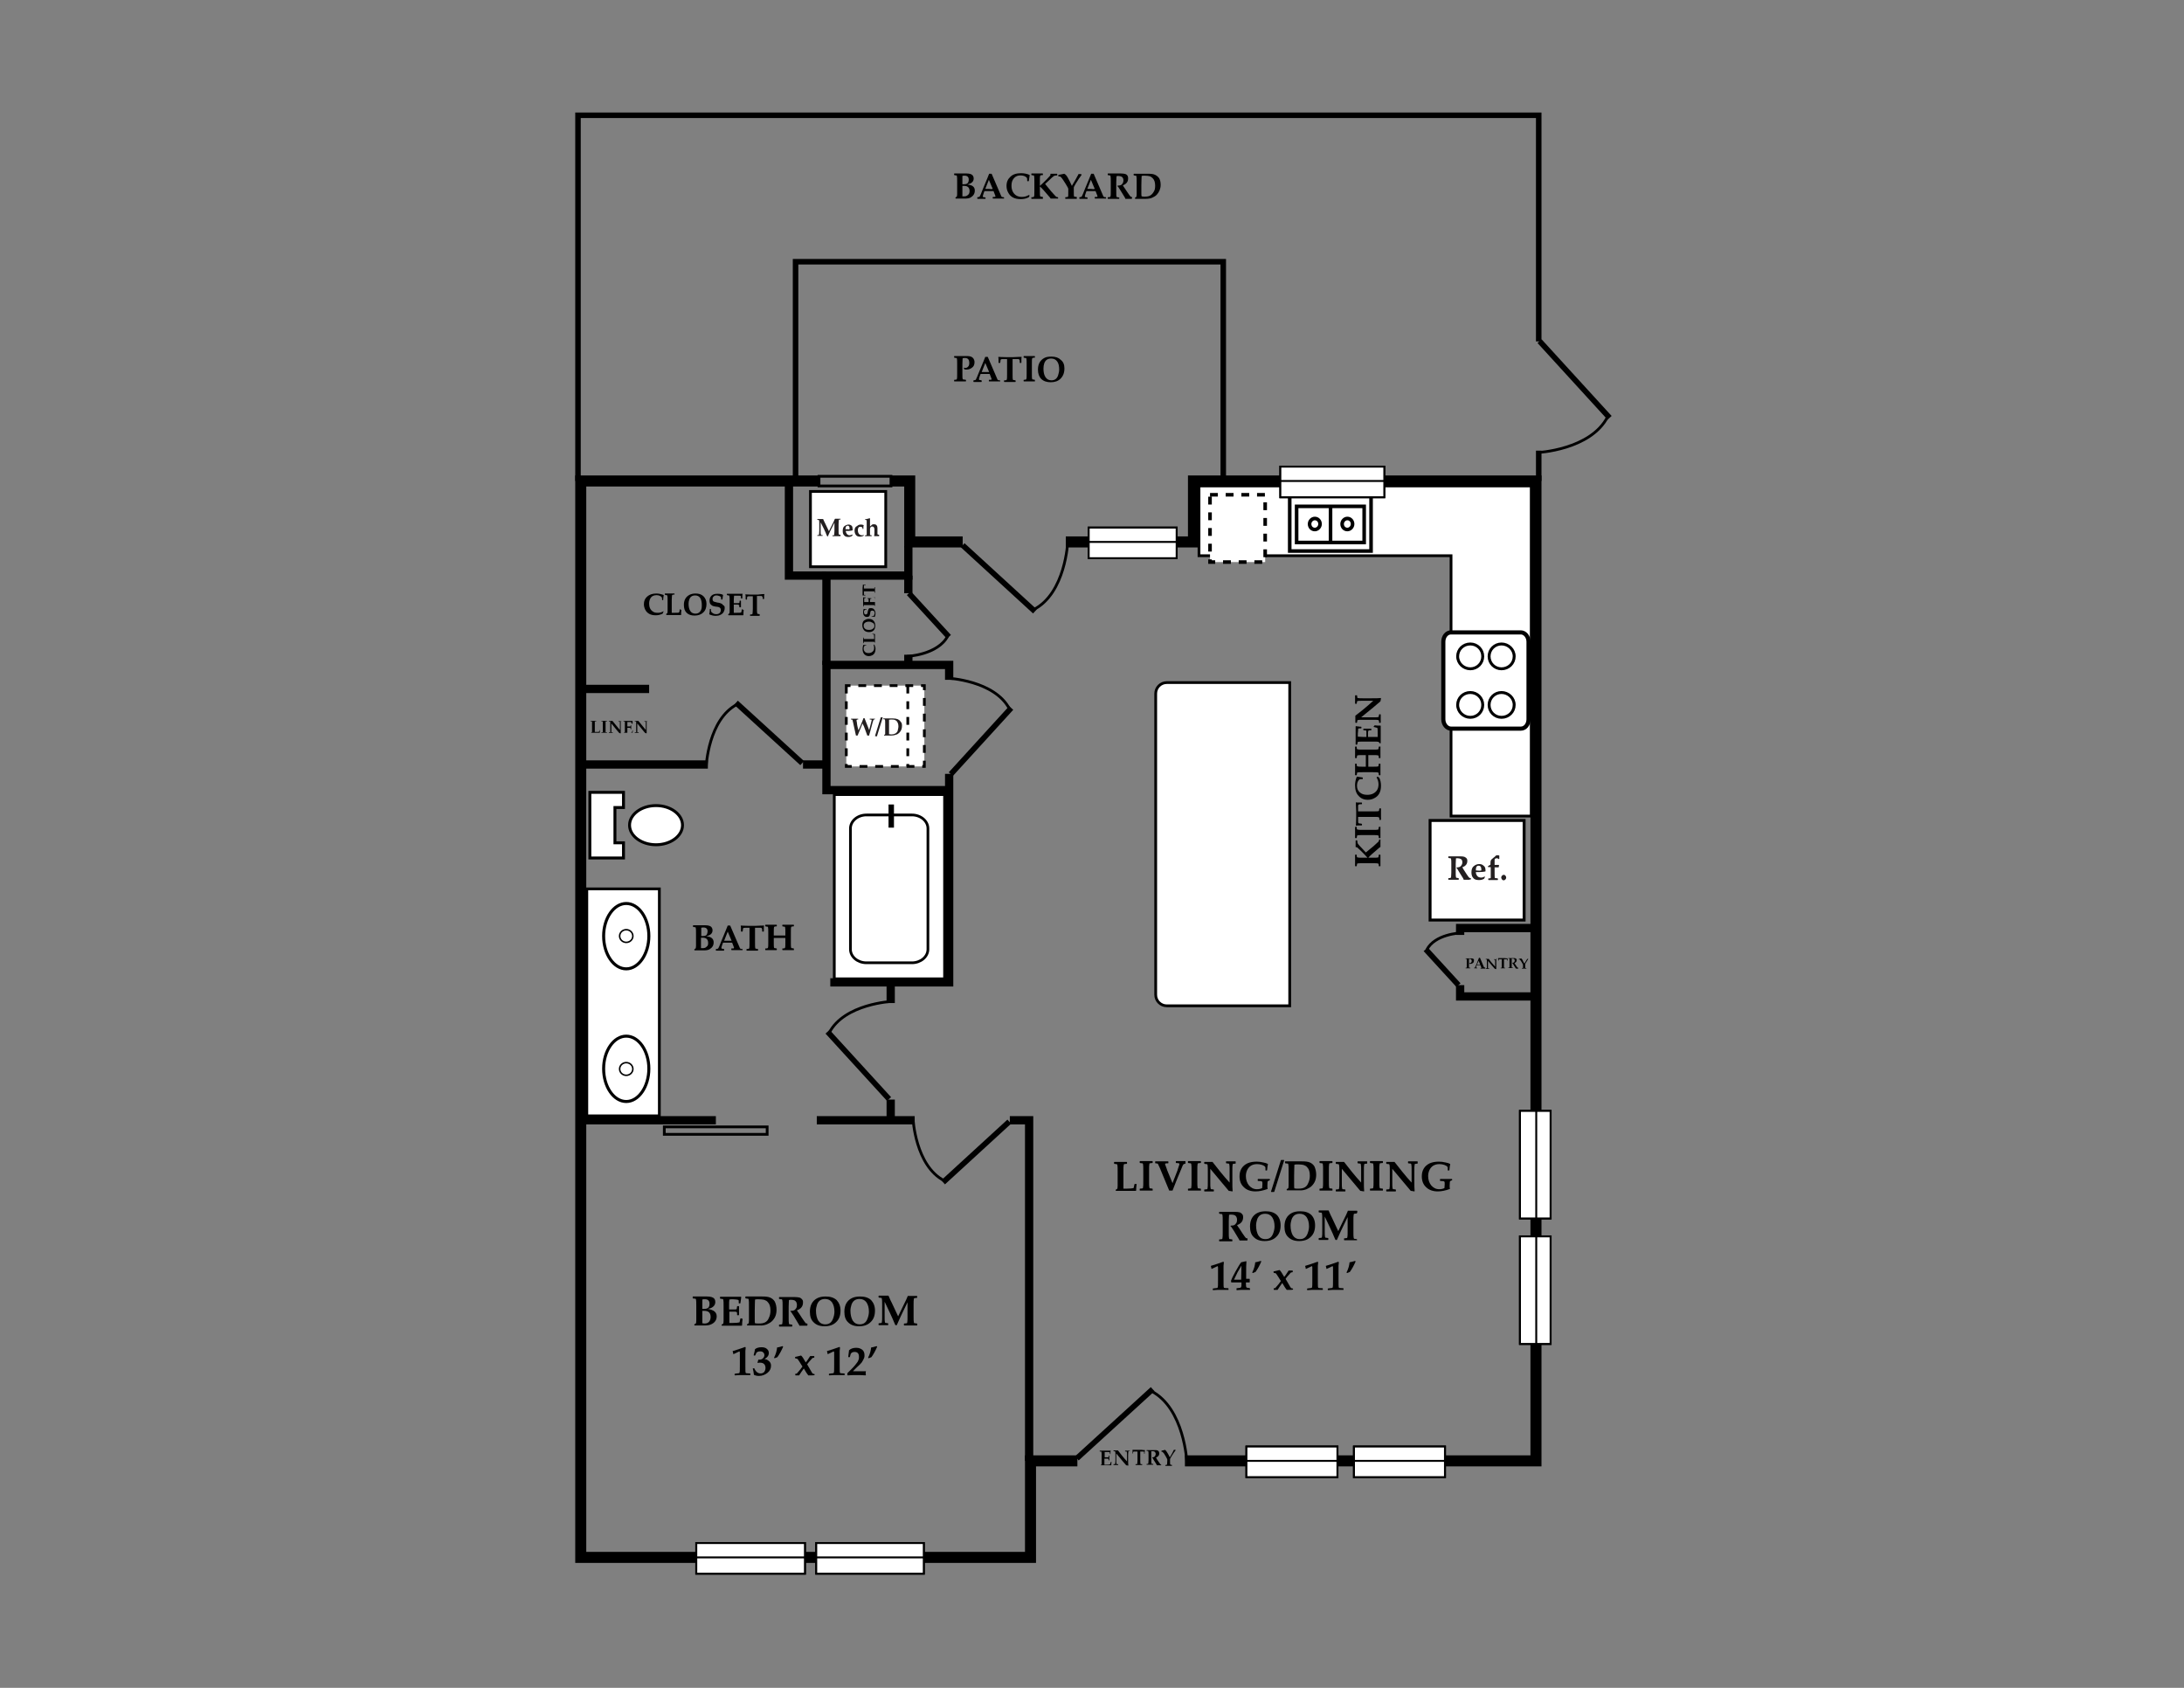 <?xml version="1.0" encoding="UTF-8" standalone="no"?><!-- Generator: Adobe Illustrator 27.8.1, SVG Export Plug-In . SVG Version: 6.00 Build 0)  --><svg xmlns="http://www.w3.org/2000/svg" xmlns:xlink="http://www.w3.org/1999/xlink" contentScriptType="text/ecmascript" zoomAndPan="magnify" contentStyleType="text/css" enable-background="new 0 0 792 612" version="1.1" width="792px" xml:space="preserve" preserveAspectRatio="xMidYMid meet" viewBox="0 0 792 612" height="612px" x="0px" y="0px">
<rect x="0" y="0" width="792" height="612" fill="#808080" stroke="none"/>
<g id="Doors">
	<g>
		<line fill="none" x1="290.9" x2="266.9" y1="276.7" y2="254.8" stroke="#000000" stroke-width="2" stroke-miterlimit="10"/>
		<path fill="none" d="M256.1,277.8c0,0,0.8-17,11.2-22.4" stroke-miterlimit="10" stroke="#000000"/>
	</g>
	<g>
		<line fill="none" x1="349.1" x2="375.3" y1="197.7" y2="221.7" stroke="#000000" stroke-width="2" stroke-miterlimit="10"/>
		<path fill="none" d="M387.2,196.5c0,0-0.8,18.6-12.3,24.5" stroke-miterlimit="10" stroke="#000000"/>
	</g>
	<g>
		<line fill="none" x1="344.8" x2="366.7" y1="280.7" y2="256.7" stroke="#000000" stroke-width="2" stroke-miterlimit="10"/>
		<path fill="none" d="M343.7,245.9c0,0,17,0.8,22.4,11.2" stroke-miterlimit="10" stroke="#000000"/>
	</g>
	<g>
		<line fill="none" x1="329.6" x2="344.1" y1="215.1" y2="230.9" stroke="#000000" stroke-width="2" stroke-miterlimit="10"/>
		<path fill="none" d="M328.9,238c0,0,11.2-0.5,14.8-7.4" stroke-miterlimit="10" stroke="#000000"/>
	</g>
	<g>
		<line fill="none" x1="366" x2="342" y1="406.7" y2="428.7" stroke="#000000" stroke-width="2" stroke-miterlimit="10"/>
		<path fill="none" d="M331.1,405.6c0,0,0.8,17.1,11.3,22.5" stroke-miterlimit="10" stroke="#000000"/>
	</g>
	<g>
		<line fill="none" x1="322.4" x2="300.1" y1="398.5" y2="374.1" stroke="#000000" stroke-width="2" stroke-miterlimit="10"/>
		<path fill="none" d="M323.5,363.1c0,0-17.3,0.8-22.8,11.4" stroke-miterlimit="10" stroke="#000000"/>
	</g>
	<g>
		<line fill="none" x1="390.5" x2="418" y1="528.8" y2="503.7" stroke="#000000" stroke-width="2" stroke-miterlimit="10"/>
		<path fill="none" d="M430.4,530.1c0,0-0.9-19.5-12.9-25.7" stroke-miterlimit="10" stroke="#000000"/>
	</g>
	<g>
		<line fill="none" x1="528.9" x2="517" y1="357.2" y2="344.2" stroke="#000000" stroke-width="2" stroke-miterlimit="10"/>
		<path fill="none" d="M529.5,338.3c0,0-9.2,0.4-12.1,6.1" stroke-miterlimit="10" stroke="#000000"/>
	</g>
	<g>
		<line fill="none" x1="558.3" x2="583.7" y1="123.7" y2="151.5" stroke="#000000" stroke-width="2" stroke-miterlimit="10"/>
		<path fill="none" d="M557.5,164.1c0,0,19.3-0.9,25.5-13" stroke-miterlimit="10" stroke="#000000"/>
	</g>
	<rect x="297" y="172.7" fill="none" width="26.1" height="3.5" stroke="#000000" stroke-miterlimit="10"/>
	<rect x="240.9" y="408.6" fill="none" width="37.3" height="2.7" stroke="#000000" stroke-miterlimit="10"/>
</g>
<g id="Bath">
	
		<rect x="289.1" y="301.5" transform="matrix(5.274518e-11 1 -1 5.274518e-11 644.043 -0.986)" fill="#FFFFFF" width="66.8" height="40" stroke="#000000" stroke-miterlimit="10"/>
	<rect x="212.8" y="322.3" fill="#FFFFFF" width="26.3" height="82.3" stroke="#000000" stroke-miterlimit="10"/>
	<g>
		<path fill="#FFFFFF" d="M227.1,327.6c4.5,0,8.2,5.3,8.2,11.8    c0,6.5-3.7,11.9-8.2,11.9c-4.5,0-8.2-5.3-8.2-11.9C218.9,332.9,222.6,327.6,227.1,327.6z" stroke-miterlimit="10" stroke-width="1.093" stroke="#000000"/>
		<path fill="#FFFFFF" d="M224.7,339.4c0-1.3,1.1-2.3,2.4-2.3    c1.3,0,2.4,1,2.4,2.3c0,1.3-1.1,2.3-2.4,2.3C225.8,341.7,224.7,340.7,224.7,339.4z" stroke-miterlimit="10" stroke-width="0.546" stroke="#000000"/>
	</g>
	<g>
		<path fill="#FFFFFF" d="M227.1,375.7c4.5,0,8.2,5.3,8.2,11.8    c0,6.5-3.7,11.9-8.2,11.9c-4.5,0-8.2-5.3-8.2-11.9C218.9,381,222.6,375.7,227.1,375.7z" stroke-miterlimit="10" stroke-width="1.093" stroke="#000000"/>
		<path fill="#FFFFFF" d="M224.7,387.6c0-1.3,1.1-2.3,2.4-2.3    c1.3,0,2.4,1,2.4,2.3c0,1.3-1.1,2.3-2.4,2.3C225.8,389.9,224.7,388.9,224.7,387.6z" stroke-miterlimit="10" stroke-width="0.546" stroke="#000000"/>
	</g>
	<g>
		<path fill="#FFFFFF" d="M237.9,306.3c-5.3,0-9.6-3.2-9.6-7.1    c0-3.9,4.3-7.1,9.6-7.1c5.3,0,9.6,3.2,9.6,7.1C247.5,303.1,243.2,306.3,237.9,306.3z" stroke-miterlimit="10" stroke-width="1.059" stroke="#000000"/>
		<polygon fill="#FFFFFF" stroke-miterlimit="10" stroke-width="1.059" points="223,298.8 223,305.6 226.1,305.6     226.1,311.1 213.9,311.1 213.9,299.2 213.9,287.3 226.1,287.3 226.1,292.8 223,292.8 223,299.7   " stroke="#000000"/>
	</g>
	<g>
		<path fill="#FFFFFF" d="M330.7,295.5c3.2,0,5.8,2.2,5.8,4.9v43.8    c0,2.7-2.6,4.9-5.8,4.9h-16.5c-3.2,0-5.8-2.2-5.8-4.9v-43.8c0-2.7,2.6-4.9,5.8-4.9H330.7z" stroke-miterlimit="10" stroke-width="0.972" stroke="#000000"/>
		<g>
			<line fill="none" x1="323.2" x2="323.2" y1="300.1" y2="291.7" stroke="#000000" stroke-width="1.97" stroke-miterlimit="10"/>
		</g>
	</g>
</g>
<g id="Kitchen">
	<polygon fill="#FFFFFF" stroke-miterlimit="10" points="434.8,176.2 434.8,201.5 526.2,201.5 526.2,295.9    555.3,295.9 555.3,201.5 555.3,192.8 555.3,176.2  " stroke="#000000"/>
	<path fill="#FFFFFF" d="M467.7,247.5h-44.6c-2.2,0-4,1.8-4,4v109.2c0,2.2,1.8,4,4,4h44.6   V247.5z" stroke-miterlimit="10" stroke="#000000"/>
	
		<rect x="518.6" y="297.5" fill="#FFFFFF" width="34.1" height="36.1" stroke="#000000" stroke-width="1.056" stroke-miterlimit="10"/>
	<g>
		<path fill="#231F20" d="M533,318.9L533,318.9c-0.1,0.1-0.2,0.1-0.3,0.1c-0.5,0-0.9,0-1,0c-0.2,0-0.5,0-0.9,0    c0-0.1-0.1-0.2-0.2-0.5l-1.5-2.4l-0.6-1c-0.1-0.1-0.2-0.2-0.3-0.4l0.1-0.2c0.1,0,0.2,0,0.2,0c0.4,0,0.7-0.1,0.9-0.2    c0.2-0.1,0.4-0.3,0.6-0.6c0.2-0.3,0.3-0.6,0.3-1c0-0.7-0.2-1.1-0.7-1.3c-0.2-0.1-0.6-0.2-1-0.2c-0.2,0-0.4,0-0.6,0    c0,0.4-0.1,1-0.1,2v3.1c0,0.9,0,1.5,0.1,1.8c0,0.1,0.1,0.2,0.2,0.2c0.1,0,0.3,0,0.7,0.1l0.1,0.1v0.4l-0.1,0.1c-0.4,0-1,0-1.8,0    c-0.8,0-1.4,0-1.8,0l-0.1-0.1v-0.4l0.1-0.1c0.4,0,0.6,0,0.7-0.1c0.1,0,0.2-0.1,0.2-0.2c0-0.3,0.1-0.9,0.1-1.8v-3.1    c0-0.9,0-1.5-0.1-1.8c0-0.1-0.1-0.2-0.2-0.2c-0.1,0-0.3,0-0.7-0.1l-0.1-0.1v-0.4l0.1-0.1c0.4,0,1,0,1.8,0c0.5,0,0.9,0,1.2,0    c0.6,0,1,0,1.3,0c0.7,0,1.2,0.1,1.5,0.2c0.4,0.2,0.7,0.4,0.9,0.8c0.1,0.2,0.1,0.4,0.1,0.7c0,1.1-0.6,1.8-1.8,2.3    c0.2,0.3,0.4,0.7,0.6,1l0.9,1.4c0.5,0.8,0.9,1.3,1.1,1.4c0.1,0.1,0.2,0.1,0.4,0.1l0.1,0.1V318.9z"/>
		<path fill="#231F20" d="M538.7,315.6c0,0.1,0,0.2,0,0.3l-0.1,0.1c-0.5,0.1-1.2,0.2-2,0.2c-0.2,0-0.4,0-0.7,0s-0.5,0-0.7,0    c0,0.6,0.2,1,0.5,1.4c0.3,0.4,0.8,0.6,1.4,0.6c0.4,0,0.8-0.1,1.3-0.4l0.1,0.2l-0.3,0.6c-0.6,0.4-1.2,0.5-1.9,0.5    c-0.9,0-1.6-0.2-2-0.7c-0.5-0.5-0.7-1.2-0.7-2.1c0-1.1,0.3-1.8,0.8-2.2c0.7-0.6,1.4-0.8,2-0.8c0.7,0,1.2,0.2,1.6,0.6    C538.5,314.2,538.7,314.8,538.7,315.6z M537.2,315.5c0-1.1-0.3-1.6-1-1.6c-0.7,0-1,0.5-1,1.6v0.1c0.2,0,0.6,0.1,1.2,0.1    c0.3,0,0.6,0,0.8-0.1C537.2,315.5,537.2,315.5,537.2,315.5z"/>
		<path fill="#231F20" d="M543.7,310.2l0,0.6l0,0.6l-0.2,0.1c-0.2-0.2-0.4-0.3-0.7-0.3c-0.5,0-0.7,0.2-0.8,0.5c0,0.2,0,0.5,0,1.1    v0.8h0.5c0.3,0,0.6,0,1,0l0.1,0.1l-0.1,0.7l-0.1,0.1l-0.8,0c-0.3,0-0.5,0-0.6,0v1c0,1.8,0,2.7,0.1,2.8c0,0.1,0.1,0.1,0.2,0.1    c0.1,0,0.4,0,0.8,0.1l0.1,0.1v0.4l-0.1,0.1l-0.4,0c-0.4,0-0.9,0-1.3,0c-0.7,0-1.2,0-1.6,0l-0.1-0.1v-0.4l0.1-0.1    c0.4,0,0.6,0,0.7-0.1c0.1,0,0.1-0.1,0.1-0.3c0-0.5,0-1.4,0-2.7v-1c-0.1,0-0.1,0-0.2,0c0,0-0.2,0-0.3,0c-0.1,0-0.2,0-0.4,0    l-0.1-0.1v-0.2l0.1-0.1l0.5-0.3c0.1,0,0.2-0.1,0.3-0.2c0,0,0-0.1,0-0.1v-0.1c0-0.6,0-1,0.1-1.2c0-0.1,0.1-0.2,0.2-0.4    c0,0,0.3-0.3,0.8-0.7l0.4-0.3c0.1-0.1,0.2-0.2,0.4-0.4c0.2-0.2,0.5-0.2,0.8-0.2C543.4,310.1,543.6,310.2,543.7,310.2z"/>
		<path fill="#231F20" d="M545.3,317.2c0.2,0,0.5,0.1,0.6,0.3c0.2,0.2,0.3,0.4,0.3,0.7c0,0.3-0.1,0.5-0.3,0.7    c-0.2,0.2-0.4,0.3-0.6,0.3c-0.2,0-0.5-0.1-0.6-0.3s-0.3-0.4-0.3-0.7c0-0.3,0.1-0.5,0.3-0.7S545.1,317.2,545.3,317.2z"/>
	</g>
	
		<rect x="438.8" y="179.4" fill="#FFFFFF" width="20" stroke-dasharray="2.842,2.842,2.842,2.842,2.842,2.842" height="24.4" stroke="#000000" stroke-width="1.3" stroke-miterlimit="10"/>
	<g>
		
			<rect x="467.7" y="179.4" fill="#FFFFFF" width="29.5" height="20.4" stroke="#000000" stroke-width="1.3" stroke-miterlimit="10"/>
		
			<rect x="470.2" y="183.6" fill="#FFFFFF" width="24.5" height="13.1" stroke="#000000" stroke-width="1.3" stroke-miterlimit="10"/>
		
			<line fill="#FFFFFF" x1="482.5" x2="482.5" y1="183.6" y2="196.8" stroke="#000000" stroke-width="1.3" stroke-miterlimit="10"/>
		<path fill="#FFFFFF" d="M478.7,190c0,1.1-0.9,2-1.9,2    c-1.1,0-1.9-0.9-1.9-2c0-1.1,0.9-2,1.9-2C477.9,188,478.7,188.9,478.7,190z" stroke-miterlimit="10" stroke-width="1.3" stroke="#000000"/>
		<path fill="#FFFFFF" d="M490.5,190c0,1.1-0.9,2-1.9,2    c-1.1,0-1.9-0.9-1.9-2c0-1.1,0.9-2,1.9-2C489.7,188,490.5,188.9,490.5,190z" stroke-miterlimit="10" stroke-width="1.3" stroke="#000000"/>
	</g>
	<g>
		<path fill="#FFFFFF" d="M551.5,229.3c1.5,0,2.8,1.5,2.8,3.4v28.1    c0,1.9-1.2,3.4-2.8,3.4h-25.3c-1.5,0-2.8-1.5-2.8-3.4v-28.1c0-1.9,1.2-3.4,2.8-3.4H551.5z" stroke-miterlimit="10" stroke-width="1.5" stroke="#000000"/>
		<g>
			<path fill="#FFFFFF" d="M533.2,251.1c2.5,0,4.5,2,4.5,4.5     c0,2.5-2,4.5-4.5,4.5c-2.5,0-4.6-2-4.6-4.5C528.6,253.1,530.6,251.1,533.2,251.1z" stroke-miterlimit="10" stroke-width="1.056" stroke="#000000"/>
			<path fill="#FFFFFF" d="M544.5,251.1c2.5,0,4.6,2,4.6,4.5     c0,2.5-2,4.5-4.6,4.5c-2.5,0-4.5-2-4.5-4.5C540,253.1,542,251.1,544.5,251.1z" stroke-miterlimit="10" stroke-width="1.056" stroke="#000000"/>
			<path fill="#FFFFFF" d="M533.2,233.5c2.5,0,4.5,2,4.5,4.5     c0,2.5-2,4.5-4.5,4.5c-2.5,0-4.6-2-4.6-4.5C528.6,235.5,530.6,233.5,533.2,233.5z" stroke-miterlimit="10" stroke-width="1.056" stroke="#000000"/>
			<path fill="#FFFFFF" d="M544.5,233.5c2.5,0,4.6,2,4.6,4.5     c0,2.5-2,4.5-4.6,4.5c-2.5,0-4.5-2-4.5-4.5C540,235.5,542,233.5,544.5,233.5z" stroke-miterlimit="10" stroke-width="1.056" stroke="#000000"/>
		</g>
	</g>
</g>
<g id="Laundry">
	<g>
		<g>
			<polygon fill="#FFFFFF" points="306.9,248.6 306.9,277.9 328.2,277.9 335.2,277.9 335.2,248.6 328.5,248.6    "/>
			
				<polygon fill="none" stroke-dasharray="2.842,2.842,2.842,2.842,2.842,2.842" stroke-miterlimit="10" points="     306.9,248.6 306.9,277.9 328.2,277.9 335.2,277.9 335.2,248.6 328.5,248.6    " stroke="#000000"/>
		</g>
		
			<line fill="#FFFFFF" x1="329.2" x2="329.2" y1="248.6" y2="277.9" stroke-dasharray="2.842,2.842,2.842,2.842,2.842,2.842" stroke="#000000" stroke-miterlimit="10"/>
	</g>
	<g>
		<path fill="#231F20" d="M317.3,260.8L317.3,260.8c-0.2,0-0.3,0-0.3,0.1c-0.1,0-0.2,0.1-0.2,0.1c0,0-0.1,0.1-0.1,0.2    c-0.1,0.2-0.2,0.6-0.4,1.3c-0.1,0.3-0.2,0.8-0.4,1.5l-0.4,1.5c-0.2,0.6-0.3,1-0.3,1.2h-0.7l-0.2-0.6c-0.4-1-0.7-1.9-1-2.7    l-0.3-0.6c-0.1-0.1-0.1-0.3-0.2-0.5l-1.1,2.7c-0.1,0.3-0.3,0.7-0.5,1.2l-0.2,0.5h-0.6l-1.1-5c-0.1-0.3-0.1-0.4-0.1-0.5    c-0.1-0.2-0.1-0.3-0.3-0.3c0,0-0.2,0-0.3,0l0,0v-0.3l0,0c0.5,0,0.9,0,1.2,0c0.3,0,0.8,0,1.4,0l0,0v0.3l0,0c-0.2,0-0.3,0-0.3,0    c-0.1,0-0.2,0-0.2,0.1s-0.1,0.1-0.1,0.2c0,0.1,0,0.3,0.1,0.5l0.1,0.8c0,0.2,0.1,0.6,0.2,1.1l0.3,1.2l0.6-1.3    c0.1-0.3,0.3-0.7,0.5-1.2l0.5-1.3c0.1-0.2,0.2-0.4,0.2-0.6h0.4c0.3,0.8,0.9,2.3,1.7,4.3l0.8-3.1c0.1-0.2,0.1-0.4,0.1-0.5    c0-0.1-0.1-0.2-0.2-0.2c0,0-0.2,0-0.5,0l0,0v-0.3l0,0c0.5,0,0.8,0,0.9,0l1,0l0,0V260.8z"/>
		<path fill="#231F20" d="M317.3,266.9l2.1-6.8l0.1,0h0.6l0,0.1l-2.1,6.8l-0.1,0L317.3,266.9L317.3,266.9z"/>
		<path fill="#231F20" d="M327.1,263.2c0,1-0.3,1.8-1,2.5c-0.3,0.3-0.7,0.6-1.2,0.7c-0.5,0.2-1,0.3-1.7,0.3l-1.6,0c-0.4,0-0.8,0-1,0    l0,0v-0.1l0-0.1c0.2-0.1,0.3-0.2,0.4-0.3c0-0.1,0-0.2,0-0.6l0-1v-2.2c0-0.7,0-1.2-0.1-1.4c0-0.1-0.1-0.1-0.1-0.2c0,0-0.2,0-0.5,0    l0,0v-0.3l0,0c0.3,0,0.6,0,0.9,0c0.7,0,1.3,0,1.8,0c0.3,0,0.5,0,0.8,0c0.8,0,1.3,0.1,1.8,0.3c0.4,0.2,0.8,0.5,1,0.9    C327,262,327.1,262.5,327.1,263.2z M325.8,263.4c0-0.8-0.2-1.4-0.6-1.9c-0.2-0.2-0.5-0.4-0.8-0.5c-0.3-0.1-0.7-0.1-1.2-0.1    c-0.3,0-0.5,0-0.8,0.1c0,0.3,0,1.1,0,2.4l0,1.9c0,0.4,0,0.7,0,0.9c0.3,0,0.5,0.1,0.8,0.1c0.6,0,1-0.1,1.4-0.3    c0.4-0.2,0.7-0.5,0.9-0.9C325.6,264.5,325.8,264,325.8,263.4z"/>
	</g>
</g>
<g id="Water_heater">
	<rect x="293.9" y="178.2" fill="#FFFFFF" width="27.3" height="27.3" stroke="#000000" stroke-miterlimit="10"/>
	<g>
		<path fill="#231F20" d="M304.7,194.4L304.7,194.4c-0.3,0-0.8,0-1.4,0c-0.6,0-1.1,0-1.4,0l0,0v-0.3l0,0c0.3,0,0.5,0,0.5,0    c0.1,0,0.1-0.1,0.1-0.2c0-0.2,0.1-0.7,0.1-1.4v-3l-1,2c-0.1,0.1-0.2,0.5-0.6,1.2l-0.8,1.8H300c-0.2-0.4-0.4-0.8-0.6-1.4l-0.6-1.3    l-1.2-2.4v3c0,0.7,0,1.2,0.1,1.4c0,0.1,0.1,0.1,0.1,0.2c0,0,0.2,0,0.5,0l0,0v0.3l0,0c-0.3,0-0.7,0-0.9,0c-0.3,0-0.7,0-1,0l0,0    v-0.3l0,0c0.3,0,0.5,0,0.5,0c0.1,0,0.1-0.1,0.1-0.2c0-0.2,0.1-0.7,0.1-1.4v-2.3c0-0.7,0-1.2-0.1-1.4c0-0.1-0.1-0.1-0.1-0.2    c0,0-0.2,0-0.5,0l0,0v-0.3l0,0c0.3,0,0.7,0,1.2,0c0.4,0,0.7,0,0.9,0c0.1,0.2,0.2,0.5,0.4,0.9l0.3,0.6l1.4,2.9l0.7-1.4l1.1-2.2    c0.1-0.3,0.2-0.6,0.4-0.9c0.3,0,0.6,0,0.7,0c0.6,0,1,0,1.3,0l0,0v0.3l0,0c-0.3,0-0.5,0-0.5,0c-0.1,0-0.1,0.1-0.1,0.2    c0,0.2-0.1,0.7-0.1,1.4v2.3c0,0.7,0,1.2,0.1,1.4c0,0.1,0.1,0.1,0.1,0.2c0,0,0.2,0,0.5,0l0,0V194.4z"/>
		<path fill="#231F20" d="M309.2,192c0,0,0,0.1,0,0.2l0,0.1c-0.4,0.1-0.9,0.2-1.5,0.2c-0.1,0-0.3,0-0.5,0c-0.2,0-0.4,0-0.5,0    c0,0.4,0.2,0.8,0.4,1.1c0.3,0.3,0.6,0.5,1,0.5c0.3,0,0.6-0.1,1-0.3l0.1,0.1l-0.2,0.4c-0.4,0.3-0.9,0.4-1.4,0.4    c-0.7,0-1.2-0.2-1.5-0.6c-0.4-0.4-0.5-0.9-0.5-1.6c0-0.8,0.2-1.4,0.6-1.7c0.5-0.4,1.1-0.6,1.5-0.6c0.5,0,0.9,0.2,1.2,0.5    C309.1,190.9,309.2,191.4,309.2,192z M308.1,191.8c0-0.8-0.2-1.2-0.7-1.2c-0.5,0-0.8,0.4-0.8,1.2v0.1c0.2,0,0.5,0,0.9,0    C307.7,192,307.9,192,308.1,191.8C308.1,191.9,308.1,191.9,308.1,191.8z"/>
		<path fill="#231F20" d="M313.3,193.9l-0.2,0.4c-0.4,0.2-0.8,0.3-1.2,0.3c-0.7,0-1.2-0.2-1.5-0.6s-0.5-0.9-0.5-1.5    c0-0.6,0.1-1.1,0.4-1.4c0.1-0.1,0.2-0.2,0.4-0.3c0.4-0.3,0.7-0.5,0.8-0.5s0.4-0.1,0.7-0.1c0.4,0,0.7,0.1,1,0.2l0,0.1    c0,0,0,0.2-0.1,0.4l0,0.3c0,0,0,0.2,0,0.6l0,0h-0.3l0,0c0-0.3,0-0.4-0.1-0.5c-0.1-0.2-0.4-0.3-0.7-0.3c-0.6,0-0.9,0.4-0.9,1.2    c0,0.6,0.1,1,0.4,1.4c0.3,0.3,0.6,0.5,1.1,0.5c0.3,0,0.5-0.1,0.7-0.2L313.3,193.9z"/>
		<path fill="#231F20" d="M318.8,194.4L318.8,194.4c-0.4,0-0.6,0-0.9,0c-0.2,0-0.5,0-0.9,0l0,0c0.1-0.7,0.1-1.2,0.1-1.5V192    c0-0.7-0.3-1.1-0.8-1.1c-0.3,0-0.5,0.1-0.6,0.3c-0.1,0.2-0.2,0.3-0.2,0.6v0.5c0,0.6,0,1.1,0,1.5c0,0.1,0,0.2,0.1,0.2    c0.1,0,0.2,0.1,0.5,0.1l0,0v0.3l0,0c-0.3,0-0.7,0-1.2,0s-0.9,0-1.2,0l0,0v-0.3l0,0c0.3,0,0.5,0,0.5-0.1c0.1,0,0.1-0.1,0.1-0.2    c0-0.4,0-1,0-2v-1.5c0-0.6,0-1.1,0-1.5c0-0.1,0-0.2-0.1-0.2c-0.1,0-0.2-0.1-0.5-0.1l0,0v-0.2l0,0c0.6-0.1,1.1-0.2,1.7-0.4l0.1,0.1    c0,0.1,0,0.2,0,0.4c0,0.7,0,1.5,0,2.3v0.2l0.8-0.7c0.2-0.1,0.4-0.1,0.6-0.1c0.5,0,0.8,0.1,1,0.4c0.2,0.2,0.3,0.6,0.3,1    c0,0,0,0.2,0,0.5s0,0.6,0,0.8c0,0.4,0,0.7,0,0.8s0,0.2,0.1,0.2s0.2,0.1,0.5,0.1l0,0V194.4z"/>
	</g>
</g>
<g id="Structure">
	<polyline fill="none" stroke-miterlimit="10" stroke-width="4" points="349.1,196.5 329.9,196.5 329.9,174.4    323.1,174.4  " stroke="#000000"/>
	<polyline fill="none" stroke-miterlimit="10" stroke-width="4" points="429.7,529.7 557,529.7 557,174.4    432.8,174.4 432.8,196.5 386.5,196.5  " stroke="#000000"/>
	<polyline fill="none" stroke-miterlimit="10" stroke-width="4" points="297,174.4 210.6,174.4 210.6,564.7    373.7,564.7 373.7,529.7 390.7,529.7  " stroke="#000000"/>
	<polyline fill="none" stroke-miterlimit="10" stroke-width="3" points="529.5,339 529.5,336.5 556.3,336.5  " stroke="#000000"/>
	<polyline fill="none" stroke-miterlimit="10" stroke-width="3" points="557,361.3 529.5,361.3 529.5,357.2  " stroke="#000000"/>
	<line fill="none" x1="259.6" x2="209.5" y1="406.2" y2="406.2" stroke="#000000" stroke-width="3" stroke-miterlimit="10"/>
	<line fill="none" x1="331.7" x2="296.2" y1="406.2" y2="406.2" stroke="#000000" stroke-width="3" stroke-miterlimit="10"/>
	<polyline fill="none" stroke-miterlimit="10" stroke-width="3" points="373.2,529.7 373.2,406.2 366.2,406.2  " stroke="#000000"/>
	<polyline fill="none" stroke-miterlimit="10" stroke-width="3" points="323,363.7 323,356.2 301.1,356.2  " stroke="#000000"/>
	<line fill="none" x1="323" x2="323" y1="406.2" y2="398.7" stroke="#000000" stroke-width="3" stroke-miterlimit="10"/>
	<polyline fill="none" stroke-miterlimit="10" stroke-width="3" points="344.2,246.5 344.2,241.1 299.7,241.1    299.7,286.5 343.3,286.5  " stroke="#000000"/>
	<polyline fill="none" stroke-miterlimit="10" stroke-width="3" points="323,356.2 344.2,356.2 344.2,280.6  " stroke="#000000"/>
	<line fill="none" x1="291.2" x2="299.7" y1="277.2" y2="277.2" stroke="#000000" stroke-width="3" stroke-miterlimit="10"/>
	<line fill="none" x1="211.2" x2="256.7" y1="277.2" y2="277.2" stroke="#000000" stroke-width="3" stroke-miterlimit="10"/>
	<line fill="none" x1="235.4" x2="211.2" y1="249.8" y2="249.8" stroke="#000000" stroke-width="3" stroke-miterlimit="10"/>
	<polyline fill="none" stroke-miterlimit="10" stroke-width="3" points="299.7,241.1 299.7,208.7 329.4,208.7    329.4,198  " stroke="#000000"/>
	<line fill="none" x1="329.4" x2="329.4" y1="237.4" y2="240.3" stroke="#000000" stroke-width="3" stroke-miterlimit="10"/>
	<line fill="none" x1="329.4" x2="329.4" y1="208.7" y2="215.1" stroke="#000000" stroke-width="3" stroke-miterlimit="10"/>
	<polyline fill="none" stroke-miterlimit="10" stroke-width="3" points="299.7,208.7 286.1,208.7 286.1,175.3  " stroke="#000000"/>
</g>
<g id="Windows_x2F_Balcony">
	<polyline fill="none" stroke-miterlimit="10" stroke-width="2" points="288.5,174.4 288.5,94.9 443.6,94.9    443.6,174.4  " stroke="#000000"/>
	<line fill="none" x1="558" x2="558" y1="163.4" y2="174.4" stroke="#000000" stroke-width="2" stroke-miterlimit="10"/>
	<polyline fill="none" stroke-miterlimit="10" stroke-width="2" points="209.6,174.4 209.6,41.8 558,41.8    558,123.8  " stroke="#000000"/>
	<g>
		
			<rect x="464.3" y="169.2" fill="#FFFFFF" width="37.7" height="11.1" stroke="#000000" stroke-width="0.7" stroke-miterlimit="10"/>
		
			<rect x="464.3" y="169.2" fill="#FFFFFF" width="37.7" height="11.1" stroke="#000000" stroke-width="0.7" stroke-miterlimit="10"/>
		<line fill="none" x1="502.1" x2="464.3" y1="174.4" y2="174.4" stroke="#000000" stroke-width="0.7" stroke-miterlimit="10"/>
	</g>
	<g>
		
			<rect x="394.8" y="191.3" fill="#FFFFFF" width="31.9" height="11.1" stroke="#000000" stroke-width="0.7" stroke-miterlimit="10"/>
		
			<rect x="394.8" y="191.3" fill="#FFFFFF" width="31.9" height="11.1" stroke="#000000" stroke-width="0.7" stroke-miterlimit="10"/>
		<line fill="none" x1="426.8" x2="394.8" y1="196.5" y2="196.5" stroke="#000000" stroke-width="0.7" stroke-miterlimit="10"/>
	</g>
	<g>
		
			<rect x="452" y="524.5" fill="#FFFFFF" width="33" height="11.1" stroke="#000000" stroke-width="0.7" stroke-miterlimit="10"/>
		
			<rect x="452" y="524.5" fill="#FFFFFF" width="33" height="11.1" stroke="#000000" stroke-width="0.7" stroke-miterlimit="10"/>
		<line fill="none" x1="485.1" x2="452" y1="529.7" y2="529.7" stroke="#000000" stroke-width="0.7" stroke-miterlimit="10"/>
	</g>
	<g>
		
			<rect x="491" y="524.5" fill="#FFFFFF" width="33" height="11.1" stroke="#000000" stroke-width="0.7" stroke-miterlimit="10"/>
		
			<rect x="491" y="524.5" fill="#FFFFFF" width="33" height="11.1" stroke="#000000" stroke-width="0.7" stroke-miterlimit="10"/>
		<line fill="none" x1="524.1" x2="491" y1="529.7" y2="529.7" stroke="#000000" stroke-width="0.7" stroke-miterlimit="10"/>
	</g>
	<g>
		
			<rect x="551.2" y="448.3" fill="#FFFFFF" width="11.1" height="39" stroke="#000000" stroke-width="0.7" stroke-miterlimit="10"/>
		
			<rect x="551.2" y="448.3" fill="#FFFFFF" width="11.1" height="39" stroke="#000000" stroke-width="0.7" stroke-miterlimit="10"/>
		<line fill="none" x1="557.1" x2="557.1" y1="487.4" y2="448.3" stroke="#000000" stroke-width="0.7" stroke-miterlimit="10"/>
	</g>
	<g>
		
			<rect x="551.2" y="402.8" fill="#FFFFFF" width="11.1" height="39" stroke="#000000" stroke-width="0.7" stroke-miterlimit="10"/>
		
			<rect x="551.2" y="402.8" fill="#FFFFFF" width="11.1" height="39" stroke="#000000" stroke-width="0.7" stroke-miterlimit="10"/>
		<line fill="none" x1="557.1" x2="557.1" y1="441.9" y2="402.8" stroke="#000000" stroke-width="0.7" stroke-miterlimit="10"/>
	</g>
	<g>
		
			<rect x="252.5" y="559.5" fill="#FFFFFF" width="39.4" height="11.1" stroke="#000000" stroke-width="0.7" stroke-miterlimit="10"/>
		
			<rect x="252.5" y="559.5" fill="#FFFFFF" width="39.4" height="11.1" stroke="#000000" stroke-width="0.7" stroke-miterlimit="10"/>
		<line fill="none" x1="291.9" x2="252.5" y1="564.7" y2="564.7" stroke="#000000" stroke-width="0.7" stroke-miterlimit="10"/>
	</g>
	<g>
		
			<rect x="296" y="559.5" fill="#FFFFFF" width="39" height="11.1" stroke="#000000" stroke-width="0.7" stroke-miterlimit="10"/>
		
			<rect x="296" y="559.5" fill="#FFFFFF" width="39" height="11.1" stroke="#000000" stroke-width="0.7" stroke-miterlimit="10"/>
		<line fill="none" x1="335.1" x2="296" y1="564.7" y2="564.7" stroke="#000000" stroke-width="0.7" stroke-miterlimit="10"/>
	</g>
</g>
<g id="TEXT">
	<g>
		<g>
			<path d="M259.9,477.3c0,1.2-0.6,2.2-1.8,2.8c-0.6,0.3-1.3,0.5-2.3,0.5c-0.3,0-0.5,0-0.7,0l-1.8,0c-0.6,0-1.1,0-1.4,0l-0.1-0.1     v-0.2l0-0.1c0.4-0.2,0.6-0.4,0.6-0.4c0-0.1,0.1-0.4,0.1-1l0-1.6v-3.7c0-1.2,0-1.9-0.1-2.3c0-0.1-0.1-0.2-0.2-0.3     c-0.1,0-0.4,0-0.9-0.1l-0.1-0.1v-0.5l0.1-0.1c0.4,0,1.2,0,2.2,0c0.7,0,1.3,0,1.8,0c0.4,0,0.8,0,1.1,0c1.4,0,2.3,0.3,2.7,0.9     c0.2,0.3,0.3,0.7,0.3,1.1c0,0.7-0.3,1.3-0.8,1.7c-0.3,0.2-0.5,0.4-0.8,0.5c-0.3,0.1-0.7,0.2-1.1,0.3     C258.9,475,259.9,475.8,259.9,477.3z M257.3,472.7c0-1.1-0.6-1.6-1.7-1.6c-0.4,0-0.7,0-0.9,0.1c0,0.5,0,1,0,1.4v2     c0.1,0,0.3,0,0.7,0c0.9,0,1.5-0.3,1.7-0.8C257.3,473.4,257.3,473.1,257.3,472.7z M257.7,477.5c0-1.5-0.8-2.2-2.3-2.2     c-0.2,0-0.4,0-0.7,0v3.4c0,0.4,0,0.7,0,1.1c0.2,0,0.5,0.1,0.8,0.1c0.7,0,1.2-0.2,1.6-0.6C257.5,478.8,257.7,478.3,257.7,477.5z"/>
			<path d="M269.3,478.2c-0.1,0.7-0.2,1.5-0.2,2.4l-0.1,0.1l-5.3,0c-0.9,0-1.5,0-1.9,0l-0.1-0.1v-0.2l0-0.1c0.4-0.2,0.6-0.4,0.6-0.4     c0-0.1,0.1-0.4,0.1-1l0-1.6v-3.7c0-1.2,0-1.9-0.1-2.3c0-0.1-0.1-0.2-0.2-0.3c-0.1,0-0.4,0-0.9-0.1l-0.1-0.1v-0.5l0.1-0.1     c0.5,0,1.3,0,2.3,0c0.9,0,2.7,0,5.2,0l0.1,0.1l-0.1,0.8c0,0.3-0.1,0.5-0.1,0.7l-0.1,0.7l-0.1,0.1h-0.4l-0.1-0.1     c0-0.7,0-1-0.1-1.1c-0.1-0.1-0.3-0.1-0.8-0.2c-0.5,0-0.9-0.1-1.2-0.1c-0.4,0-0.9,0-1.3,0.1c-0.1,0.5-0.1,1.2-0.1,2.1v1.5     c0.4,0,0.7,0,0.9,0l1,0c0.4,0,0.7,0,0.8-0.1c0.1-0.1,0.1-0.4,0.2-1l0.1-0.1h0.5l0.1,0.1c0,0.5,0,1,0,1.5c0,0.5,0,1,0,1.6     l-0.1,0.1h-0.5l-0.1-0.1c0-0.6,0-0.9-0.1-1c-0.1-0.1-0.3-0.2-0.7-0.2c-0.3,0-0.6,0-1,0c-0.4,0-0.7,0-1,0v2.2c0,0.6,0,1.3,0,1.9h1     c1.4,0,2.3-0.1,2.6-0.2c0.1,0,0.1,0,0.1-0.1c0-0.1,0.1-0.2,0.1-0.4l0.2-0.9l0.1-0.1L269.3,478.2L269.3,478.2z"/>
			<path d="M281.6,474.9c0,1.7-0.5,3-1.6,4.1c-0.5,0.5-1.2,0.9-1.9,1.2c-0.8,0.3-1.7,0.5-2.8,0.4l-2.6,0c-0.7,0-1.3,0-1.7,0     l-0.1-0.1v-0.2l0-0.1c0.4-0.2,0.6-0.4,0.6-0.4c0-0.1,0.1-0.4,0.1-1l0-1.6v-3.7c0-1.2,0-1.9-0.1-2.3c0-0.1-0.1-0.2-0.2-0.3     c-0.1,0-0.4,0-0.9-0.1l-0.1-0.1v-0.5l0.1-0.1c0.5,0,1,0,1.5,0c1.1,0,2.2,0,3.1,0c0.5,0,0.9,0,1.4,0c1.3,0,2.2,0.1,2.9,0.4     c0.7,0.3,1.3,0.8,1.7,1.5C281.4,472.9,281.6,473.8,281.6,474.9z M279.4,475.2c0-1.4-0.3-2.4-1-3.1c-0.3-0.4-0.8-0.6-1.3-0.8     c-0.5-0.1-1.2-0.2-2-0.2c-0.5,0-0.9,0-1.3,0.1c0,0.5-0.1,1.9-0.1,4l0,3.2c0,0.7,0,1.2,0.1,1.4c0.4,0.1,0.9,0.1,1.3,0.1     c1,0,1.7-0.1,2.3-0.4c0.6-0.3,1.1-0.8,1.4-1.6C279.2,477.1,279.4,476.2,279.4,475.2z"/>
			<path d="M292.8,480.6L292.8,480.6c-0.1,0.1-0.2,0.1-0.4,0.1c-0.7,0-1.1,0-1.3,0c-0.2,0-0.6,0-1.2,0c0-0.1-0.1-0.3-0.3-0.6l-1.8-3     l-0.8-1.2c-0.1-0.2-0.2-0.3-0.4-0.4l0.1-0.2c0.1,0,0.2,0,0.2,0c0.5,0,0.9-0.1,1.1-0.2c0.2-0.1,0.5-0.4,0.7-0.7     c0.2-0.3,0.3-0.7,0.3-1.2c0-0.8-0.3-1.4-0.9-1.7c-0.3-0.1-0.7-0.2-1.3-0.2c-0.2,0-0.5,0-0.7,0.1c0,0.5-0.1,1.3-0.1,2.4v3.8     c0,1.2,0,1.9,0.1,2.3c0,0.1,0.1,0.2,0.2,0.3c0.1,0,0.4,0,0.9,0.1l0.1,0.1v0.5l-0.1,0.1c-0.5,0-1.2,0-2.3,0c-1,0-1.8,0-2.3,0     l-0.1-0.1v-0.5l0.1-0.1c0.5,0,0.8-0.1,0.9-0.1c0.1,0,0.2-0.1,0.2-0.3c0.1-0.4,0.1-1.1,0.1-2.3v-3.9c0-1.2,0-1.9-0.1-2.3     c0-0.1-0.1-0.2-0.2-0.3c-0.1,0-0.4,0-0.9-0.1l-0.1-0.1v-0.5l0.1-0.1c0.5,0,1.2,0,2.3,0c0.6,0,1.1,0,1.5,0c0.7,0,1.3,0,1.7,0     c0.8,0,1.5,0.1,1.9,0.2c0.5,0.2,0.9,0.6,1.1,1c0.1,0.2,0.1,0.5,0.1,0.8c0,1.3-0.7,2.3-2.2,2.8c0.2,0.4,0.5,0.8,0.8,1.2l1.1,1.7     c0.7,1,1.1,1.6,1.3,1.8c0.1,0.1,0.3,0.1,0.5,0.1l0.1,0.1V480.6z"/>
			<path d="M304.8,475.2c0,1.8-0.5,3.2-1.6,4.2c-1,1-2.4,1.5-4.2,1.5c-1.7,0-3-0.5-3.9-1.4c-1-0.9-1.4-2.2-1.4-3.9     c0-2.3,0.9-4,2.7-4.9c0.8-0.4,1.8-0.6,3-0.6c1.7,0,3,0.4,4,1.3C304.3,472.4,304.8,473.6,304.8,475.2z M302.6,475.6     c0-1.4-0.3-2.5-0.9-3.4c-0.6-0.8-1.4-1.2-2.5-1.2c-1.5,0-2.4,0.7-2.9,2c-0.2,0.7-0.4,1.4-0.4,2.2c0,1.5,0.3,2.7,0.8,3.6     c0.6,0.9,1.4,1.4,2.6,1.4c1.4,0,2.3-0.7,2.8-2.1C302.4,477.3,302.6,476.5,302.6,475.6z"/>
			<path d="M317.3,475.2c0,1.8-0.5,3.2-1.6,4.2c-1,1-2.4,1.5-4.2,1.5c-1.7,0-3-0.5-3.9-1.4c-1-0.9-1.4-2.2-1.4-3.9     c0-2.3,0.9-4,2.7-4.9c0.8-0.4,1.8-0.6,3-0.6c1.7,0,3,0.4,4,1.3C316.8,472.4,317.3,473.6,317.3,475.2z M315.1,475.6     c0-1.4-0.3-2.5-0.9-3.4c-0.6-0.8-1.4-1.2-2.5-1.2c-1.5,0-2.4,0.7-2.9,2c-0.2,0.7-0.4,1.4-0.4,2.2c0,1.5,0.3,2.7,0.8,3.6     c0.6,0.9,1.4,1.4,2.6,1.4c1.4,0,2.3-0.7,2.8-2.1C314.9,477.3,315.1,476.5,315.1,475.6z"/>
			<path d="M332.5,480.6L332.5,480.6c-0.6,0-1.3,0-2.3,0c-1,0-1.8,0-2.3,0l-0.1-0.1v-0.5l0.1-0.1c0.5,0,0.8-0.1,0.9-0.1     c0.1,0,0.2-0.1,0.2-0.3c0.1-0.4,0.1-1.1,0.1-2.3v-5l-1.6,3.3c-0.1,0.2-0.4,0.9-1,2.1l-1.3,2.9h-0.5c-0.3-0.6-0.6-1.4-1-2.3     l-1-2.2l-1.9-4v5.1c0,1.2,0,1.9,0.1,2.3c0,0.1,0.1,0.2,0.2,0.3c0.1,0,0.4,0,0.9,0.1l0.1,0.1v0.5l-0.1,0.1c-0.6,0-1.1,0-1.6,0     c-0.6,0-1.1,0-1.7,0l-0.1-0.1v-0.5l0.1-0.1c0.5,0,0.8-0.1,0.9-0.1c0.1,0,0.2-0.1,0.2-0.3c0.1-0.4,0.1-1.1,0.1-2.3v-3.9     c0-1.2,0-1.9-0.1-2.3c0-0.1-0.1-0.2-0.2-0.3c-0.1,0-0.4,0-0.9-0.1l-0.1-0.1v-0.5l0.1-0.1c0.5,0,1.2,0,1.9,0c0.6,0,1.1,0,1.6,0     c0.2,0.4,0.4,0.9,0.7,1.6l0.5,1l2.3,4.9l1.1-2.3l1.8-3.7c0.2-0.4,0.4-0.9,0.6-1.4c0.6,0,0.9,0,1.1,0c1,0,1.7,0,2.2,0l0.1,0.1v0.5     l-0.1,0.1c-0.5,0-0.8,0.1-0.9,0.1c-0.1,0-0.2,0.1-0.2,0.3c-0.1,0.4-0.1,1.1-0.1,2.3v3.9c0,1.2,0,1.9,0.1,2.3     c0,0.1,0.1,0.2,0.2,0.3c0.1,0,0.4,0,0.9,0.1l0.1,0.1V480.6z"/>
			<path d="M272.1,498.6L272.1,498.6c-0.8,0-1.6,0-2.6,0c-1,0-2,0-3,0.1l-0.1-0.1v-0.4l0.1-0.1c0.2,0,0.5-0.1,0.7-0.1     c0.4,0,0.7-0.1,0.8-0.1c0.1,0,0.2-0.1,0.2-0.3c0.1-0.2,0.1-1.2,0.1-2.8V493c0-0.5,0-1.2,0-2.1l0-0.5c0-0.2-0.1-0.4-0.2-0.4     c0,0-0.2,0.1-0.4,0.2c-0.7,0.3-1.2,0.6-1.7,0.8l-0.1-0.1c0-0.3-0.1-0.6-0.2-0.9l0-0.1c1.3-0.4,2.9-0.9,4.5-1.5l0.2,0.1     c0,0.3,0,0.7-0.1,1.3c0,0.2,0,0.8,0,1.7l0,2.9c0,2.1,0,3.2,0.1,3.3c0,0.1,0.1,0.2,0.2,0.2c0.2,0,0.6,0.1,1.4,0.1l0.1,0.1V498.6z"/>
			<path d="M279.6,495.2c0,1-0.4,1.9-1.3,2.6c-0.9,0.7-1.9,1.1-3.1,1.1c-0.6,0-1.2-0.1-1.8-0.4c-0.1-0.8-0.2-1.6-0.4-2.2l0-0.1     l0.4-0.1l0.1,0c0.5,1.2,1.3,1.9,2.3,1.9c0.6,0,1-0.2,1.3-0.5c0.3-0.4,0.5-0.9,0.5-1.5c0-0.6-0.2-1.1-0.5-1.4     c-0.3-0.3-0.8-0.5-1.4-0.5c-0.3,0-0.6,0-0.9,0.1l-0.1-0.1c0.1-0.3,0.2-0.7,0.3-1.1h0.6c0.4,0,0.8-0.2,1.1-0.5     c0.3-0.3,0.5-0.7,0.5-1.1c0-0.4-0.1-0.7-0.4-1c-0.3-0.3-0.6-0.4-1.1-0.4c-0.7,0-1.1,0.2-1.4,0.5c-0.1,0.2-0.2,0.4-0.3,0.7     l-0.1,0.2l-0.1,0.1l-0.4,0l-0.1-0.1l0.3-1.2c0.1-0.3,0.1-0.7,0.2-1c0.6-0.5,1.4-0.7,2.4-0.7c0.8,0,1.5,0.2,1.9,0.6     c0.5,0.4,0.7,0.9,0.7,1.5c0,0.9-0.5,1.6-1.6,2.2c0.5,0,1,0.2,1.5,0.6C279.4,493.9,279.6,494.5,279.6,495.2z"/>
			<path d="M284,488.3c-0.6,1.4-1.3,2.7-2.1,3.8l-1,0.4l-0.2-0.2c0.7-1.4,1-2.6,1.1-3.7c0.5-0.1,1.1-0.2,2-0.5L284,488.3z"/>
			<path d="M295.4,498.6L295.4,498.6c-0.3,0.1-0.7,0.1-1.2,0.1c-0.6,0-1,0-1.1,0c-0.1-0.1-0.2-0.4-0.5-0.7c-0.1-0.2-0.3-0.4-0.5-0.8     l-0.6-1c-0.6,0.8-1.2,1.7-1.7,2.5c-0.2,0-0.4,0-0.6,0c-0.3,0-0.5,0-0.7,0l-0.1-0.1v-0.4l0.1-0.1c0.3,0,0.5,0,0.5-0.1     s0.3-0.3,0.6-0.7c0.4-0.4,0.8-1,1.4-1.8l-1-1.6c-0.3-0.5-0.5-0.8-0.6-0.9c-0.1-0.2-0.2-0.3-0.3-0.3c-0.1-0.1-0.2-0.1-0.3-0.1     c0,0-0.1,0-0.3,0l-0.1-0.1l-0.1-0.4l0.1-0.1c0.8-0.2,1.5-0.3,2.1-0.5c0.4,0.3,0.9,1.1,1.7,2.5c0.4-0.5,0.8-1,1.2-1.7l0.4-0.6     c0.3,0,0.5,0,0.8,0c0.2,0,0.4,0,0.6,0l0.1,0.1v0.4l-0.1,0.1c-0.3,0-0.4,0.1-0.5,0.1c-0.1,0-0.3,0.2-0.5,0.5     c-0.2,0.2-0.4,0.5-0.9,1l-0.6,0.8l1.1,1.9c0.5,0.9,0.8,1.4,1,1.5c0.1,0,0.2,0.1,0.5,0.1l0.1,0.1V498.6z"/>
			<path d="M306.3,498.6L306.3,498.6c-0.8,0-1.6,0-2.6,0c-1,0-2,0-3,0.1l-0.1-0.1v-0.4l0.1-0.1c0.2,0,0.5-0.1,0.7-0.1     c0.4,0,0.7-0.1,0.8-0.1c0.1,0,0.2-0.1,0.2-0.3c0.1-0.2,0.1-1.2,0.1-2.8V493c0-0.5,0-1.2,0-2.1l0-0.5c0-0.2-0.1-0.4-0.2-0.4     c0,0-0.2,0.1-0.4,0.2c-0.7,0.3-1.2,0.6-1.7,0.8l-0.1-0.1c0-0.3-0.1-0.6-0.2-0.9l0-0.1c1.3-0.4,2.9-0.9,4.5-1.5l0.2,0.1     c0,0.3,0,0.7-0.1,1.3c0,0.2,0,0.8,0,1.7l0,2.9c0,2.1,0,3.2,0.1,3.3c0,0.1,0.1,0.2,0.2,0.2c0.2,0,0.6,0.1,1.4,0.1l0.1,0.1V498.6z"/>
			<path d="M314,497c-0.1,0.6-0.1,1.1,0,1.6l-0.1,0.1c-1.3-0.1-2.4-0.1-3.3-0.1c-0.9,0-2,0-3.2,0.1l-0.1-0.1v-0.7l1.5-1.5     c1.1-1.1,1.8-2,2.2-2.6c0.2-0.3,0.3-0.7,0.4-0.9c0.1-0.3,0.1-0.6,0.1-0.9c0-1.2-0.5-1.8-1.6-1.8c-0.6,0-1.1,0.2-1.4,0.7     c-0.1,0.2-0.1,0.6-0.3,1.1l-0.1,0.1h-0.4l-0.1-0.1l0.3-2.4c0.6-0.6,1.5-0.9,2.6-0.9c1,0,1.7,0.3,2.3,0.8c0.5,0.5,0.7,1.1,0.7,1.9     c0,0.3,0,0.6-0.1,0.9c-0.2,0.5-0.5,1.1-0.9,1.7c-0.4,0.5-1,1.1-1.8,1.8c-0.3,0.3-0.7,0.7-1.3,1.3l0,0.1h1.3c0.4,0,0.7,0,1.1,0     l1.3,0c0.3,0,0.6,0,0.8,0L314,497z"/>
			<path d="M318.1,488.3c-0.6,1.4-1.3,2.7-2.1,3.8l-1,0.4l-0.2-0.2c0.7-1.4,1-2.6,1.1-3.7c0.5-0.1,1.1-0.2,2-0.5L318.1,488.3z"/>
		</g>
	</g>
	<g>
		<g>
			<path d="M412.2,429.3c-0.1,0.7-0.2,1.5-0.2,2.4l-0.1,0.1l-5.3,0c-0.9,0-1.5,0-1.9,0l-0.1-0.1v-0.2l0-0.1c0.4-0.2,0.6-0.4,0.6-0.4     c0-0.1,0.1-0.4,0.1-1l0-1.6v-3.7c0-1.2,0-1.9-0.1-2.3c0-0.1-0.1-0.2-0.2-0.3c-0.1,0-0.4,0-0.9-0.1l-0.1-0.1v-0.5l0.1-0.1     c0.5,0,1.2,0,2.2,0c1,0,1.8,0,2.3,0l0.1,0.1v0.5l-0.1,0.1c-0.5,0-0.8,0.1-0.9,0.1c-0.1,0-0.2,0.1-0.2,0.3     c-0.1,0.4-0.1,1.1-0.1,2.3v4.4c0,0.6,0,1.3,0,1.9h1c1.4,0,2.3-0.1,2.6-0.2c0.1,0,0.1,0,0.1-0.1c0-0.1,0.1-0.2,0.1-0.4l0.2-0.9     l0.1-0.1L412.2,429.3L412.2,429.3z"/>
			<path d="M418,431.7L418,431.7c-0.6,0-1.3,0-2.3,0c-1,0-1.8,0-2.3,0l-0.1-0.1v-0.5l0.1-0.1c0.5,0,0.8-0.1,0.9-0.1     c0.1,0,0.2-0.1,0.2-0.3c0.1-0.4,0.1-1.1,0.1-2.3v-3.9c0-1.2,0-1.9-0.1-2.3c0-0.1-0.1-0.2-0.2-0.3c-0.1,0-0.4,0-0.9-0.1l-0.1-0.1     v-0.5l0.1-0.1c0.5,0,1.2,0,2.3,0c1,0,1.8,0,2.2,0l0.1,0.1v0.5l-0.1,0.1c-0.5,0-0.8,0.1-0.9,0.1c-0.1,0-0.2,0.1-0.2,0.3     c-0.1,0.4-0.1,1.1-0.1,2.3v3.9c0,1.2,0,1.9,0.1,2.3c0,0.1,0.1,0.2,0.2,0.3c0.1,0,0.4,0,0.9,0.1l0.1,0.1V431.7z"/>
			<path d="M430,421.9L430,421.9c-0.4,0.1-0.6,0.1-0.7,0.2c-0.1,0-0.2,0.2-0.3,0.3c-0.1,0.2-0.3,0.6-0.6,1.4l-0.5,1.2l-1,2.4     c-0.8,2.1-1.4,3.5-1.7,4.3H424l-3.4-8.2c-0.4-0.8-0.6-1.3-0.7-1.5c-0.1-0.1-0.4-0.2-0.9-0.2l-0.1-0.1v-0.5l0.1-0.1     c0.5,0,1.2,0,1.9,0c1,0,1.9,0,2.7,0l0.1,0.1v0.5l-0.1,0.1c-0.5,0-0.8,0-1,0.1c-0.1,0-0.1,0.1-0.1,0.2c0,0.1,0.2,0.6,0.5,1.4     l0.3,0.9l1.9,4.6l1.6-4.1c0.1-0.2,0.2-0.5,0.4-1.2c0.3-0.9,0.5-1.4,0.5-1.6c0-0.2-0.1-0.3-0.2-0.3s-0.4-0.1-1-0.1l-0.1-0.1v-0.5     l0.1-0.1c0.6,0,1.1,0,1.7,0c0.4,0,0.9,0,1.6,0l0.1,0.1V421.9z"/>
			<path d="M435.5,431.7L435.5,431.7c-0.6,0-1.3,0-2.3,0c-1,0-1.8,0-2.3,0l-0.1-0.1v-0.5l0.1-0.1c0.5,0,0.8-0.1,0.9-0.1     c0.1,0,0.2-0.1,0.2-0.3c0.1-0.4,0.1-1.1,0.1-2.3v-3.9c0-1.2,0-1.9-0.1-2.3c0-0.1-0.1-0.2-0.2-0.3c-0.1,0-0.4,0-0.9-0.1l-0.1-0.1     v-0.5l0.1-0.1c0.5,0,1.2,0,2.3,0c1,0,1.8,0,2.2,0l0.1,0.1v0.5l-0.1,0.1c-0.5,0-0.8,0.1-0.9,0.1c-0.1,0-0.2,0.1-0.2,0.3     c-0.1,0.4-0.1,1.1-0.1,2.3v3.9c0,1.2,0,1.9,0.1,2.3c0,0.1,0.1,0.2,0.2,0.3c0.1,0,0.4,0,0.9,0.1l0.1,0.1V431.7z"/>
			<path d="M448.1,421.9L448.1,421.9c-0.6,0.1-0.9,0.1-0.9,0.1c-0.1,0-0.2,0.1-0.2,0.3c-0.1,0.4-0.1,1.1-0.1,2.3v3     c0,2.2,0,3.6,0.1,4.3l-0.1,0.1c-0.6-0.1-1-0.2-1.3-0.2c-1.3-1.5-3.5-4.2-6.7-8v4.8c0,1.2,0,1.9,0.1,2.3c0,0.1,0.1,0.2,0.2,0.3     c0.1,0,0.4,0,0.9,0.1l0.1,0.1v0.5l-0.1,0.1c-0.6,0-1.1,0-1.6,0c-0.6,0-1.1,0-1.7,0l-0.1-0.1v-0.5l0.1-0.1c0.5,0,0.8-0.1,0.9-0.1     c0.1,0,0.2-0.1,0.2-0.3c0.1-0.4,0.1-1.1,0.1-2.3v-3.9c0-1.2,0-1.9-0.1-2.3c0-0.1-0.1-0.2-0.2-0.3c-0.1,0-0.4,0-0.9-0.1l-0.1-0.1     v-0.5l0.1-0.1c0.5,0,0.9,0,1.3,0c0.7,0,1.2,0,1.6,0c1.8,2.3,3.8,4.9,6.2,7.5v-4.3c0-1.2,0-1.9-0.1-2.3c0-0.1-0.1-0.2-0.2-0.3     c-0.1,0-0.4,0-0.9-0.1l-0.1-0.1v-0.5l0.1-0.1c0.5,0,1.1,0,1.6,0c0.6,0,1.2,0,1.7,0l0.1,0.1V421.9z"/>
			<path d="M460.3,428L460.3,428c-0.4,0.2-0.6,0.3-0.6,0.4c0,0.1-0.1,0.6-0.1,1.5c0,0.4,0,0.8,0.1,1.2c-1.6,0.6-3.1,0.9-4.4,0.9     c-1.7,0-3.2-0.5-4.2-1.5c-1.1-1-1.6-2.3-1.6-4c0-2.2,1-3.8,2.9-4.7c0.9-0.4,2-0.6,3.3-0.6c0.8,0,1.6,0.1,2.4,0.3     c0.7,0.1,1.2,0.3,1.6,0.5l0.1,0.1c-0.1,0.4-0.2,1.2-0.3,2.2l-0.1,0.1h-0.4l-0.1-0.1c0-0.1,0-0.3,0-0.6c0-0.3,0-0.5-0.1-0.6     c-0.2-0.3-0.6-0.5-1.1-0.7c-0.6-0.2-1.2-0.3-1.8-0.3c-1.7,0-2.9,0.7-3.6,2.1c-0.3,0.6-0.5,1.4-0.5,2.2c0,1.4,0.4,2.5,1.1,3.4     c0.8,0.9,1.7,1.4,2.9,1.4c0.6,0,1.3-0.1,1.9-0.4c0-0.3,0.1-0.8,0.1-1.4c0-0.5,0-0.8-0.1-0.9c0-0.1-0.1-0.1-0.3-0.2     c-0.1,0-0.5-0.1-1.2-0.1l-0.1-0.1v-0.5l0.1-0.1c0.7,0,1.5,0,2.2,0c0.4,0,1.1,0,2,0l0.1,0.1V428z"/>
			<path d="M460.9,432.1l3.6-11.4l0.1-0.1h1l0.1,0.1l-3.6,11.4l-0.1,0.1h-1L460.9,432.1z"/>
			<path d="M477.3,425.9c0,1.7-0.5,3-1.6,4.1c-0.5,0.5-1.2,0.9-1.9,1.2c-0.8,0.3-1.7,0.5-2.8,0.4l-2.6,0c-0.7,0-1.3,0-1.7,0     l-0.1-0.1v-0.2l0-0.1c0.4-0.2,0.6-0.4,0.6-0.4c0-0.1,0.1-0.4,0.1-1l0-1.6v-3.7c0-1.2,0-1.9-0.1-2.3c0-0.1-0.1-0.2-0.2-0.3     c-0.1,0-0.4,0-0.9-0.1l-0.1-0.1v-0.5l0.1-0.1c0.5,0,1,0,1.5,0c1.1,0,2.2,0,3.1,0c0.5,0,0.9,0,1.4,0c1.3,0,2.2,0.1,2.9,0.4     c0.7,0.3,1.3,0.8,1.7,1.5C477.1,424,477.3,424.9,477.3,425.9z M475,426.3c0-1.4-0.3-2.4-1-3.1c-0.3-0.4-0.8-0.6-1.3-0.8     c-0.5-0.1-1.2-0.2-2-0.2c-0.5,0-0.9,0-1.3,0.1c0,0.5-0.1,1.9-0.1,4l0,3.2c0,0.7,0,1.2,0.1,1.4c0.4,0.1,0.9,0.1,1.3,0.1     c1,0,1.7-0.1,2.3-0.4c0.6-0.3,1.1-0.8,1.4-1.6C474.8,428.2,475,427.3,475,426.3z"/>
			<path d="M483.2,431.7L483.2,431.7c-0.6,0-1.3,0-2.3,0c-1,0-1.8,0-2.3,0l-0.1-0.1v-0.5l0.1-0.1c0.5,0,0.8-0.1,0.9-0.1     c0.1,0,0.2-0.1,0.2-0.3c0.1-0.4,0.1-1.1,0.1-2.3v-3.9c0-1.2,0-1.9-0.1-2.3c0-0.1-0.1-0.2-0.2-0.3c-0.1,0-0.4,0-0.9-0.1l-0.1-0.1     v-0.5l0.1-0.1c0.5,0,1.2,0,2.3,0c1,0,1.8,0,2.2,0l0.1,0.1v0.5l-0.1,0.1c-0.5,0-0.8,0.1-0.9,0.1c-0.1,0-0.2,0.1-0.2,0.3     c-0.1,0.4-0.1,1.1-0.1,2.3v3.9c0,1.2,0,1.9,0.1,2.3c0,0.1,0.1,0.2,0.2,0.3c0.1,0,0.4,0,0.9,0.1l0.1,0.1V431.7z"/>
			<path d="M495.8,421.9L495.8,421.9c-0.6,0.1-0.9,0.1-0.9,0.1c-0.1,0-0.2,0.1-0.2,0.3c-0.1,0.4-0.1,1.1-0.1,2.3v3     c0,2.2,0,3.6,0.1,4.3l-0.1,0.1c-0.6-0.1-1-0.2-1.3-0.2c-1.3-1.5-3.5-4.2-6.7-8v4.8c0,1.2,0,1.9,0.1,2.3c0,0.1,0.1,0.2,0.2,0.3     c0.1,0,0.4,0,0.9,0.1l0.1,0.1v0.5l-0.1,0.1c-0.6,0-1.1,0-1.6,0c-0.6,0-1.1,0-1.7,0l-0.1-0.1v-0.5l0.1-0.1c0.5,0,0.8-0.1,0.9-0.1     c0.1,0,0.2-0.1,0.2-0.3c0.1-0.4,0.1-1.1,0.1-2.3v-3.9c0-1.2,0-1.9-0.1-2.3c0-0.1-0.1-0.2-0.2-0.3c-0.1,0-0.4,0-0.9-0.1l-0.1-0.1     v-0.5l0.1-0.1c0.5,0,0.9,0,1.3,0c0.7,0,1.2,0,1.6,0c1.8,2.3,3.8,4.9,6.2,7.5v-4.3c0-1.2,0-1.9-0.1-2.3c0-0.1-0.1-0.2-0.2-0.3     c-0.1,0-0.4,0-0.9-0.1l-0.1-0.1v-0.5l0.1-0.1c0.5,0,1.1,0,1.6,0c0.6,0,1.2,0,1.7,0l0.1,0.1V421.9z"/>
			<path d="M501.5,431.7L501.5,431.7c-0.6,0-1.3,0-2.3,0c-1,0-1.8,0-2.3,0l-0.1-0.1v-0.5l0.1-0.1c0.5,0,0.8-0.1,0.9-0.1     c0.1,0,0.2-0.1,0.2-0.3c0.1-0.4,0.1-1.1,0.1-2.3v-3.9c0-1.2,0-1.9-0.1-2.3c0-0.1-0.1-0.2-0.2-0.3c-0.1,0-0.4,0-0.9-0.1l-0.1-0.1     v-0.5l0.1-0.1c0.5,0,1.2,0,2.3,0c1,0,1.8,0,2.2,0l0.1,0.1v0.5l-0.1,0.1c-0.5,0-0.8,0.1-0.9,0.1c-0.1,0-0.2,0.1-0.2,0.3     c-0.1,0.4-0.1,1.1-0.1,2.3v3.9c0,1.2,0,1.9,0.1,2.3c0,0.1,0.1,0.2,0.2,0.3c0.1,0,0.4,0,0.9,0.1l0.1,0.1V431.7z"/>
			<path d="M514.1,421.9L514.1,421.9c-0.6,0.1-0.9,0.1-0.9,0.1c-0.1,0-0.2,0.1-0.2,0.3c-0.1,0.4-0.1,1.1-0.1,2.3v3     c0,2.2,0,3.6,0.1,4.3l-0.1,0.1c-0.6-0.1-1-0.2-1.3-0.2c-1.3-1.5-3.5-4.2-6.7-8v4.8c0,1.2,0,1.9,0.1,2.3c0,0.1,0.1,0.2,0.2,0.3     c0.1,0,0.4,0,0.9,0.1l0.1,0.1v0.5l-0.1,0.1c-0.6,0-1.1,0-1.6,0c-0.6,0-1.1,0-1.7,0l-0.1-0.1v-0.5l0.1-0.1c0.5,0,0.8-0.1,0.9-0.1     c0.1,0,0.2-0.1,0.2-0.3c0.1-0.4,0.1-1.1,0.1-2.3v-3.9c0-1.2,0-1.9-0.1-2.3c0-0.1-0.1-0.2-0.2-0.3c-0.1,0-0.4,0-0.9-0.1l-0.1-0.1     v-0.5l0.1-0.1c0.5,0,0.9,0,1.3,0c0.7,0,1.2,0,1.6,0c1.8,2.3,3.8,4.9,6.2,7.5v-4.3c0-1.2,0-1.9-0.1-2.3c0-0.1-0.1-0.2-0.2-0.3     c-0.1,0-0.4,0-0.9-0.1l-0.1-0.1v-0.5l0.1-0.1c0.5,0,1.1,0,1.6,0c0.6,0,1.2,0,1.7,0l0.1,0.1V421.9z"/>
			<path d="M526.4,428L526.4,428c-0.4,0.2-0.6,0.3-0.6,0.4c0,0.1-0.1,0.6-0.1,1.5c0,0.4,0,0.8,0.1,1.2c-1.6,0.6-3.1,0.9-4.4,0.9     c-1.7,0-3.2-0.5-4.2-1.5c-1.1-1-1.6-2.3-1.6-4c0-2.2,1-3.8,2.9-4.7c0.9-0.4,2-0.6,3.3-0.6c0.8,0,1.6,0.1,2.4,0.3     c0.7,0.1,1.2,0.3,1.6,0.5l0.1,0.1c-0.1,0.4-0.2,1.2-0.3,2.2l-0.1,0.1h-0.4l-0.1-0.1c0-0.1,0-0.3,0-0.6c0-0.3,0-0.5-0.1-0.6     c-0.2-0.3-0.6-0.5-1.1-0.7c-0.6-0.2-1.2-0.3-1.8-0.3c-1.7,0-2.9,0.7-3.6,2.1c-0.3,0.6-0.5,1.4-0.5,2.2c0,1.4,0.4,2.5,1.1,3.4     c0.8,0.9,1.7,1.4,2.9,1.4c0.6,0,1.3-0.1,1.9-0.4c0-0.3,0.1-0.8,0.1-1.4c0-0.5,0-0.8-0.1-0.9c0-0.1-0.1-0.1-0.3-0.2     c-0.1,0-0.5-0.1-1.2-0.1l-0.1-0.1v-0.5l0.1-0.1c0.7,0,1.5,0,2.2,0c0.4,0,1.1,0,2,0l0.1,0.1V428z"/>
			<path d="M452.4,449.7L452.4,449.7c-0.1,0.1-0.2,0.1-0.4,0.1c-0.7,0-1.1,0-1.3,0c-0.2,0-0.6,0-1.2,0c0-0.1-0.1-0.3-0.3-0.6l-1.8-3     l-0.8-1.2c-0.1-0.2-0.2-0.3-0.4-0.4l0.1-0.2c0.1,0,0.2,0,0.2,0c0.5,0,0.9-0.1,1.1-0.2c0.2-0.1,0.5-0.4,0.7-0.7s0.3-0.7,0.3-1.2     c0-0.8-0.3-1.4-0.9-1.7c-0.3-0.1-0.7-0.2-1.3-0.2c-0.2,0-0.5,0-0.7,0.1c0,0.5-0.1,1.3-0.1,2.4v3.8c0,1.2,0,1.9,0.1,2.3     c0,0.1,0.1,0.2,0.2,0.3c0.1,0,0.4,0,0.9,0.1l0.1,0.1v0.5l-0.1,0.1c-0.5,0-1.2,0-2.3,0c-1,0-1.8,0-2.3,0l-0.1-0.1v-0.5l0.1-0.1     c0.5,0,0.8-0.1,0.9-0.1c0.1,0,0.2-0.1,0.2-0.3c0.1-0.4,0.1-1.1,0.1-2.3v-3.9c0-1.2,0-1.9-0.1-2.3c0-0.1-0.1-0.2-0.2-0.3     c-0.1,0-0.4,0-0.9-0.1l-0.1-0.1v-0.5l0.1-0.1c0.5,0,1.2,0,2.3,0c0.6,0,1.1,0,1.5,0c0.7,0,1.3,0,1.7,0c0.8,0,1.5,0.1,1.9,0.2     c0.5,0.2,0.9,0.6,1.1,1c0.1,0.2,0.1,0.5,0.1,0.8c0,1.3-0.7,2.3-2.2,2.8c0.2,0.4,0.5,0.8,0.8,1.2l1.1,1.7c0.7,1,1.1,1.6,1.3,1.8     c0.1,0.1,0.3,0.1,0.5,0.1l0.1,0.1V449.7z"/>
			<path d="M464.4,444.3c0,1.8-0.5,3.2-1.6,4.2c-1,1-2.4,1.5-4.2,1.5c-1.7,0-3-0.5-3.9-1.4c-1-0.9-1.4-2.2-1.4-3.9     c0-2.3,0.9-4,2.7-4.9c0.8-0.4,1.8-0.6,3-0.6c1.7,0,3,0.4,4,1.3C463.9,441.4,464.4,442.7,464.4,444.3z M462.2,444.7     c0-1.4-0.3-2.5-0.9-3.4c-0.6-0.8-1.4-1.2-2.5-1.2c-1.5,0-2.4,0.7-2.9,2c-0.2,0.7-0.4,1.4-0.4,2.2c0,1.5,0.3,2.7,0.8,3.6     c0.6,0.9,1.4,1.4,2.6,1.4c1.4,0,2.3-0.7,2.8-2.1C462,446.4,462.2,445.6,462.2,444.7z"/>
			<path d="M476.9,444.3c0,1.8-0.5,3.2-1.6,4.2c-1,1-2.4,1.5-4.2,1.5c-1.7,0-3-0.5-3.9-1.4c-1-0.9-1.4-2.2-1.4-3.9     c0-2.3,0.9-4,2.7-4.9c0.8-0.4,1.8-0.6,3-0.6c1.7,0,3,0.4,4,1.3C476.4,441.4,476.9,442.7,476.9,444.3z M474.7,444.7     c0-1.4-0.3-2.5-0.9-3.4c-0.6-0.8-1.4-1.2-2.5-1.2c-1.5,0-2.4,0.7-2.9,2c-0.2,0.7-0.4,1.4-0.4,2.2c0,1.5,0.3,2.7,0.8,3.6     c0.6,0.9,1.4,1.4,2.6,1.4c1.4,0,2.3-0.7,2.8-2.1C474.5,446.4,474.7,445.6,474.7,444.7z"/>
			<path d="M492.1,449.7L492.1,449.7c-0.6,0-1.3,0-2.3,0c-1,0-1.8,0-2.3,0l-0.1-0.1v-0.5l0.1-0.1c0.5,0,0.8-0.1,0.9-0.1     c0.1,0,0.2-0.1,0.2-0.3c0.1-0.4,0.1-1.1,0.1-2.3v-5l-1.6,3.3c-0.1,0.2-0.4,0.9-1,2.1l-1.3,2.9h-0.5c-0.3-0.6-0.6-1.4-1-2.3     l-1-2.2l-1.9-4v5.1c0,1.2,0,1.9,0.1,2.3c0,0.1,0.1,0.2,0.2,0.3c0.1,0,0.4,0,0.9,0.1l0.1,0.1v0.5l-0.1,0.1c-0.6,0-1.1,0-1.6,0     c-0.6,0-1.1,0-1.7,0l-0.1-0.1v-0.5l0.1-0.1c0.5,0,0.8-0.1,0.9-0.1c0.1,0,0.2-0.1,0.2-0.3c0.1-0.4,0.1-1.1,0.1-2.3v-3.9     c0-1.2,0-1.9-0.1-2.3c0-0.1-0.1-0.2-0.2-0.3c-0.1,0-0.4,0-0.9-0.1l-0.1-0.1v-0.5l0.1-0.1c0.5,0,1.1,0,1.9,0c0.6,0,1.1,0,1.6,0     c0.2,0.4,0.4,0.9,0.7,1.6l0.5,1l2.3,4.9l1.1-2.3l1.8-3.7c0.2-0.4,0.4-0.9,0.6-1.4c0.6,0,0.9,0,1.1,0c1,0,1.7,0,2.2,0l0.1,0.1v0.5     L492,440c-0.5,0-0.8,0.1-0.9,0.1c-0.1,0-0.2,0.1-0.2,0.3c-0.1,0.4-0.1,1.1-0.1,2.3v3.9c0,1.2,0,1.9,0.1,2.3     c0,0.1,0.1,0.2,0.2,0.3c0.1,0,0.4,0,0.9,0.1l0.1,0.1V449.7z"/>
			<path d="M445.5,467.7L445.5,467.7c-0.8,0-1.6,0-2.6,0c-1,0-2,0-3,0.1l-0.1-0.1v-0.4l0.1-0.1c0.2,0,0.5-0.1,0.7-0.1     c0.4,0,0.7-0.1,0.8-0.1c0.1,0,0.2-0.1,0.2-0.3c0.1-0.2,0.1-1.2,0.1-2.8v-1.8c0-0.5,0-1.2,0-2.1l0-0.5c0-0.2-0.1-0.4-0.2-0.4     c0,0-0.2,0.1-0.4,0.2c-0.7,0.3-1.2,0.6-1.7,0.8l-0.1-0.1c0-0.3-0.1-0.6-0.2-0.9l0-0.1c1.3-0.4,2.9-0.9,4.5-1.5l0.2,0.1     c0,0.3,0,0.7-0.1,1.3c0,0.2,0,0.8,0,1.7l0,2.9c0,2.1,0,3.2,0.1,3.3c0,0.1,0.1,0.2,0.2,0.2c0.2,0,0.6,0.1,1.4,0.1l0.1,0.1V467.7z"/>
			<path d="M453.3,467.7L453.3,467.7c-0.8,0-1.6,0-2.4,0c-0.5,0-1.3,0-2.4,0.1l-0.1-0.1v-0.5l0.1-0.1l0.8-0.1c0.4,0,0.6-0.1,0.7-0.2     c0.1-0.1,0.2-0.4,0.2-0.8l0-1h-1l-1.5,0c-0.3,0-0.7,0-1.2,0l-0.1-0.6c0.2-0.6,0.7-1.7,1.6-3.3c0.9-1.6,1.6-2.8,2.1-3.4l1.8-0.4     l0.1,0.1c-0.1,0.9-0.1,2.5-0.1,4.6v1.7h0.2c0.2,0,0.6,0,1,0l0.1,0.1c0,0.5,0,0.8,0,1.1l-0.1,0.1c-0.1,0-0.2,0-0.4,0h-0.9     c0,1.1,0.1,1.7,0.2,1.8c0.1,0.1,0.3,0.1,0.6,0.2c0.2,0,0.4,0,0.6,0.1l0.1,0.1V467.7z M450.2,458.9c-0.6,1-1.1,1.9-1.4,2.4     c-0.2,0.4-0.6,1.3-1.3,2.7h2.6L450.2,458.9z"/>
			<path d="M457.4,457.4c-0.6,1.4-1.3,2.7-2.1,3.8l-1,0.4l-0.2-0.2c0.7-1.4,1-2.6,1.1-3.7c0.5-0.1,1.1-0.2,2-0.5L457.4,457.4z"/>
			<path d="M468.9,467.6L468.9,467.6c-0.3,0.1-0.7,0.1-1.2,0.1c-0.6,0-1,0-1.1,0c-0.1-0.1-0.2-0.4-0.5-0.7c-0.1-0.2-0.3-0.4-0.5-0.8     l-0.6-1c-0.6,0.8-1.2,1.7-1.7,2.5c-0.2,0-0.4,0-0.6,0c-0.3,0-0.5,0-0.7,0l-0.1-0.1v-0.4l0.1-0.1c0.3,0,0.5,0,0.5-0.1     s0.3-0.3,0.6-0.7c0.4-0.4,0.8-1,1.4-1.8l-1-1.6c-0.3-0.5-0.5-0.8-0.6-0.9c-0.1-0.2-0.2-0.3-0.3-0.3c-0.1-0.1-0.2-0.1-0.3-0.1     c0,0-0.1,0-0.3,0l-0.1-0.1l-0.1-0.4l0.1-0.1c0.8-0.2,1.5-0.3,2.1-0.5c0.4,0.3,0.9,1.1,1.7,2.5c0.4-0.5,0.8-1,1.2-1.7l0.4-0.6     c0.3,0,0.5,0,0.8,0c0.2,0,0.4,0,0.6,0l0.1,0.1v0.4l-0.1,0.1c-0.3,0-0.4,0.1-0.5,0.1c-0.1,0-0.3,0.2-0.5,0.5     c-0.2,0.2-0.4,0.5-0.9,1l-0.6,0.8l1.1,1.9c0.5,0.9,0.8,1.4,1,1.5c0.1,0,0.2,0.1,0.5,0.1l0.1,0.1V467.6z"/>
			<path d="M479.7,467.7L479.7,467.7c-0.8,0-1.6,0-2.6,0c-1,0-2,0-3,0.1l-0.1-0.1v-0.4l0.1-0.1c0.2,0,0.5-0.1,0.7-0.1     c0.4,0,0.7-0.1,0.8-0.1c0.1,0,0.2-0.1,0.2-0.3c0.1-0.2,0.1-1.2,0.1-2.8v-1.8c0-0.5,0-1.2,0-2.1l0-0.5c0-0.2-0.1-0.4-0.2-0.4     c0,0-0.2,0.1-0.4,0.2c-0.7,0.3-1.2,0.6-1.7,0.8l-0.1-0.1c0-0.3-0.1-0.6-0.2-0.9l0-0.1c1.3-0.4,2.9-0.9,4.5-1.5l0.2,0.1     c0,0.3,0,0.7-0.1,1.3c0,0.2,0,0.8,0,1.7l0,2.9c0,2.1,0,3.2,0.1,3.3c0,0.1,0.1,0.2,0.2,0.2c0.2,0,0.6,0.1,1.4,0.1l0.1,0.1V467.7z"/>
			<path d="M487.2,467.7L487.2,467.7c-0.8,0-1.6,0-2.6,0c-1,0-2,0-3,0.1l-0.1-0.1v-0.4l0.1-0.1c0.2,0,0.5-0.1,0.7-0.1     c0.4,0,0.7-0.1,0.8-0.1c0.1,0,0.2-0.1,0.2-0.3c0.1-0.2,0.1-1.2,0.1-2.8v-1.8c0-0.5,0-1.2,0-2.1l0-0.5c0-0.2-0.1-0.4-0.2-0.4     c0,0-0.2,0.1-0.4,0.2c-0.7,0.3-1.2,0.6-1.7,0.8L481,460c0-0.3-0.1-0.6-0.2-0.9l0-0.1c1.3-0.4,2.9-0.9,4.5-1.5l0.2,0.1     c0,0.3,0,0.7-0.1,1.3c0,0.2,0,0.8,0,1.7l0,2.9c0,2.1,0,3.2,0.1,3.3c0,0.1,0.1,0.2,0.2,0.2c0.2,0,0.6,0.1,1.4,0.1l0.1,0.1V467.7z"/>
			<path d="M491.6,457.4c-0.6,1.4-1.3,2.7-2.1,3.8l-1,0.4l-0.2-0.2c0.7-1.4,1-2.6,1.1-3.7c0.5-0.1,1.1-0.2,2-0.5L491.6,457.4z"/>
		</g>
	</g>
	<g>
		<g>
			<path d="M240.5,222l-0.2,0.5c-0.8,0.4-1.6,0.6-2.5,0.6c-1.9,0-3.1-0.7-3.8-2c-0.3-0.6-0.5-1.3-0.5-2c0-1.2,0.4-2.1,1.2-2.8     c0.8-0.7,1.9-1.1,3.3-1.1c0.9,0,1.7,0.2,2.6,0.5l0.1,0.1c-0.1,0.5-0.2,1.1-0.2,1.7l0,0.1h-0.3l-0.1-0.1c0-0.4,0-0.7-0.1-0.9     c-0.4-0.5-1.1-0.8-1.9-0.8c-0.9,0-1.6,0.3-2,0.8s-0.7,1.3-0.7,2.2c0,1.3,0.4,2.3,1.3,2.9c0.5,0.4,1.1,0.5,1.9,0.5     c0.7,0,1.4-0.2,2.1-0.6L240.5,222z"/>
			<path d="M247.1,221.2c-0.1,0.5-0.1,1.1-0.1,1.8L247,223l-3.9,0c-0.7,0-1.1,0-1.4,0l-0.1-0.1v-0.2l0-0.1c0.3-0.2,0.4-0.3,0.4-0.3     c0-0.1,0.1-0.3,0.1-0.7l0-1.2v-2.7c0-0.9,0-1.4-0.1-1.7c0-0.1-0.1-0.2-0.2-0.2c-0.1,0-0.3,0-0.6-0.1l-0.1-0.1v-0.4l0.1,0     c0.4,0,0.9,0,1.6,0c0.7,0,1.3,0,1.7,0l0.1,0v0.4l-0.1,0c-0.4,0-0.6,0-0.6,0.1c-0.1,0-0.2,0.1-0.2,0.2c0,0.3-0.1,0.8-0.1,1.7v3.2     c0,0.5,0,0.9,0,1.4h0.7c1,0,1.7,0,1.9-0.1c0,0,0.1,0,0.1-0.1c0,0,0.1-0.2,0.1-0.3l0.1-0.7l0.1-0.1L247.1,221.2L247.1,221.2z"/>
			<path d="M256.2,219c0,1.3-0.4,2.4-1.2,3.1c-0.7,0.7-1.8,1.1-3.1,1.1c-1.2,0-2.2-0.3-2.9-1s-1-1.6-1-2.9c0-1.7,0.7-2.9,2-3.6     c0.6-0.3,1.3-0.5,2.2-0.5c1.2,0,2.2,0.3,2.9,1C255.8,216.9,256.2,217.8,256.2,219z M254.5,219.3c0-1-0.2-1.9-0.6-2.5     c-0.4-0.6-1-0.9-1.8-0.9c-1.1,0-1.8,0.5-2.1,1.4c-0.2,0.5-0.3,1-0.3,1.6c0,1.1,0.2,2,0.6,2.6c0.4,0.7,1.1,1,1.9,1     c1,0,1.7-0.5,2.1-1.5C254.5,220.5,254.5,219.9,254.5,219.3z"/>
			<path d="M262.8,220.5c0,0.6-0.2,1.1-0.5,1.6c-0.3,0.4-0.7,0.7-1.2,0.9c-0.4,0.2-1,0.3-1.6,0.3c-0.8,0-1.5-0.2-2.2-0.5l-0.1-0.1     c0.1-0.4,0.2-1,0.2-1.8l0.1-0.1h0.3l0,0.1v0.1c0,0.2,0,0.5,0.1,0.8c0.1,0.2,0.4,0.4,0.7,0.6c0.3,0.2,0.7,0.3,1.1,0.3     c0.7,0,1.2-0.2,1.5-0.7c0.1-0.3,0.2-0.5,0.2-0.8c0-0.5-0.2-0.8-0.6-1c-0.2-0.1-0.5-0.2-0.9-0.2c-1-0.1-1.6-0.3-1.9-0.6     c-0.5-0.3-0.7-0.9-0.7-1.6c0-0.7,0.2-1.3,0.7-1.8c0.5-0.5,1.2-0.7,2.2-0.7c0.8,0,1.5,0.1,2,0.4l0,0.1c-0.1,0.4-0.1,0.9-0.2,1.5     l-0.1,0.1h-0.3l-0.1-0.1c0-0.4,0-0.7-0.1-0.8c-0.1-0.2-0.3-0.3-0.6-0.4c-0.3-0.1-0.6-0.2-0.9-0.2c-0.5,0-0.9,0.1-1.1,0.4     c-0.3,0.2-0.4,0.5-0.4,0.9c0,0.4,0.1,0.7,0.4,0.9c0.2,0.1,0.6,0.2,1.4,0.4c0.1,0,0.3,0,0.6,0.1c0.2,0,0.4,0.1,0.6,0.2     c0.4,0.1,0.6,0.3,0.8,0.6C262.8,219.7,262.8,220,262.8,220.5z"/>
			<path d="M269.7,221.2c-0.1,0.5-0.1,1.1-0.1,1.8l-0.1,0.1l-3.9,0c-0.7,0-1.1,0-1.4,0l-0.1-0.1v-0.2l0-0.1c0.3-0.2,0.4-0.3,0.4-0.3     c0-0.1,0.1-0.3,0.1-0.7l0-1.2v-2.7c0-0.9,0-1.4-0.1-1.7c0-0.1-0.1-0.2-0.2-0.2c-0.1,0-0.3,0-0.6-0.1l-0.1-0.1v-0.4l0.1,0     c0.4,0,0.9,0,1.7,0c0.7,0,2,0,3.8,0l0.1,0l-0.1,0.6c0,0.2,0,0.4,0,0.5l0,0.5l-0.1,0.1h-0.3l-0.1-0.1c0-0.5,0-0.8-0.1-0.8     c0-0.1-0.2-0.1-0.6-0.1c-0.3,0-0.6,0-0.9,0c-0.3,0-0.6,0-0.9,0c0,0.4-0.1,0.9-0.1,1.6v1.1c0.3,0,0.5,0,0.7,0l0.7,0     c0.3,0,0.5,0,0.6-0.1c0.1-0.1,0.1-0.3,0.1-0.7l0.1-0.1h0.3l0.1,0.1c0,0.4,0,0.8,0,1.1c0,0.4,0,0.8,0,1.2l-0.1,0h-0.4l-0.1-0.1     c0-0.4,0-0.7-0.1-0.7c-0.1-0.1-0.2-0.1-0.5-0.2c-0.2,0-0.5,0-0.7,0c-0.3,0-0.5,0-0.7,0v1.6c0,0.5,0,0.9,0,1.4h0.7     c1,0,1.7,0,1.9-0.1c0,0,0.1,0,0.1-0.1c0,0,0.1-0.2,0.1-0.3l0.1-0.7l0.1-0.1L269.7,221.2L269.7,221.2z"/>
			<path d="M277.2,215.4c0,0.3-0.1,0.5-0.1,0.8l0,0.9l-0.1,0.1h-0.3l-0.1,0c0-0.5,0-0.7-0.1-0.8c0-0.1-0.2-0.2-0.3-0.3     c-0.1,0-0.4,0-1,0h-0.7c0,0.1,0,0.6,0,1.5v3.1c0,0.9,0,1.4,0.1,1.7c0,0.1,0.1,0.2,0.2,0.2c0.1,0,0.3,0,0.6,0.1l0.1,0.1v0.4     l-0.1,0.1c-0.4,0-0.9,0-1.7,0c-0.8,0-1.3,0-1.7,0l0,0v-0.4l0.1-0.1c0.4,0,0.6,0,0.6-0.1c0.1,0,0.2-0.1,0.2-0.2     c0-0.3,0.1-0.8,0.1-1.7v-3.1c0-0.9,0-1.4,0-1.5h-0.8c-0.6,0-1,0-1.1,0.1c-0.1,0-0.1,0-0.1,0.1c0,0.1-0.1,0.2-0.1,0.3     c0,0.2,0,0.4,0,0.6l-0.1,0.1h-0.3l-0.1-0.1l0-0.9c0-0.3,0-0.5-0.1-0.8l0-0.1c0.2,0,1,0.1,2.3,0.1h2.2     C276.1,215.4,276.8,215.4,277.2,215.4L277.2,215.4z"/>
		</g>
	</g>
	<g>
		<g>
			<path d="M316.8,233.7l0.3,0.1c0.2,0.4,0.4,0.9,0.4,1.5c0,1.1-0.4,1.9-1.2,2.3c-0.4,0.2-0.8,0.3-1.2,0.3c-0.7,0-1.2-0.2-1.7-0.7     c-0.4-0.5-0.6-1.1-0.6-1.9c0-0.5,0.1-1,0.3-1.5l0,0c0.3,0.1,0.6,0.1,1,0.1l0,0v0.2l0,0c-0.3,0-0.4,0-0.5,0     c-0.3,0.3-0.4,0.6-0.4,1.1c0,0.5,0.2,0.9,0.5,1.2c0.3,0.3,0.8,0.4,1.3,0.4c0.8,0,1.3-0.3,1.7-0.8c0.2-0.3,0.3-0.6,0.3-1.1     C317,234.6,316.9,234.2,316.8,233.7L316.8,233.7z"/>
			<path d="M316.3,229.8c0.3,0,0.7,0.1,1,0.1l0,0l0,2.3c0,0.4,0,0.7,0,0.8l0,0h-0.1l0,0c-0.1-0.2-0.2-0.2-0.2-0.3c0,0-0.2,0-0.4,0     l-0.7,0h-1.6c-0.5,0-0.8,0-1,0c-0.1,0-0.1,0-0.1,0.1c0,0,0,0.2,0,0.4l0,0h-0.2l0,0c0-0.2,0-0.5,0-1c0-0.4,0-0.8,0-1l0,0h0.2l0,0     c0,0.2,0,0.3,0,0.4c0,0.1,0.1,0.1,0.1,0.1c0.2,0,0.5,0,1,0h1.9c0.3,0,0.5,0,0.8,0v-0.4c0-0.6,0-1-0.1-1.1c0,0,0,0,0-0.1     c0,0-0.1,0-0.2-0.1l-0.4-0.1l0,0L316.3,229.8L316.3,229.8z"/>
			<path d="M315,224.4c0.8,0,1.4,0.2,1.8,0.7c0.4,0.4,0.6,1,0.6,1.8c0,0.7-0.2,1.3-0.6,1.7c-0.4,0.4-1,0.6-1.7,0.6     c-1,0-1.7-0.4-2.1-1.2c-0.2-0.4-0.3-0.8-0.3-1.3c0-0.7,0.2-1.3,0.6-1.7C313.8,224.7,314.3,224.4,315,224.4z M315.2,225.4     c-0.6,0-1.1,0.1-1.5,0.4s-0.5,0.6-0.5,1.1c0,0.6,0.3,1,0.8,1.3c0.3,0.1,0.6,0.2,1,0.2c0.7,0,1.2-0.1,1.5-0.4     c0.4-0.2,0.6-0.6,0.6-1.1c0-0.6-0.3-1-0.9-1.2C315.9,225.5,315.6,225.4,315.2,225.4z"/>
			<path d="M315.9,220.5c0.3,0,0.7,0.1,0.9,0.3c0.2,0.2,0.4,0.4,0.5,0.7c0.1,0.3,0.2,0.6,0.2,0.9c0,0.4-0.1,0.9-0.3,1.3l-0.1,0     c-0.2-0.1-0.6-0.1-1-0.1l0,0v-0.2l0,0h0.1c0.1,0,0.3,0,0.5,0c0.1-0.1,0.3-0.2,0.3-0.4c0.1-0.2,0.2-0.4,0.2-0.6     c0-0.4-0.1-0.7-0.4-0.9c-0.2-0.1-0.3-0.1-0.5-0.1c-0.3,0-0.5,0.1-0.6,0.3c-0.1,0.1-0.1,0.3-0.1,0.5c-0.1,0.6-0.2,0.9-0.3,1.1     c-0.2,0.3-0.5,0.4-0.9,0.4c-0.4,0-0.8-0.1-1-0.4c-0.3-0.3-0.4-0.7-0.4-1.3c0-0.5,0.1-0.9,0.2-1.2l0.1,0c0.3,0.1,0.6,0.1,0.9,0.1     l0,0v0.2l0,0c-0.3,0-0.4,0-0.5,0c-0.1,0.1-0.2,0.2-0.3,0.3c-0.1,0.2-0.1,0.4-0.1,0.5c0,0.3,0.1,0.5,0.2,0.7     c0.1,0.2,0.3,0.2,0.5,0.2c0.2,0,0.4-0.1,0.5-0.3c0.1-0.1,0.1-0.4,0.2-0.8c0,0,0-0.2,0.1-0.4c0-0.1,0.1-0.2,0.1-0.3     c0.1-0.2,0.2-0.4,0.4-0.5C315.4,220.6,315.6,220.5,315.9,220.5z"/>
			<path d="M316.3,216.5c0.3,0,0.7,0.1,1,0.1l0,0l0,2.3c0,0.4,0,0.7,0,0.8l0,0h-0.1l0,0c-0.1-0.2-0.2-0.2-0.2-0.3c0,0-0.2,0-0.4,0     l-0.7,0h-1.6c-0.5,0-0.8,0-1,0c-0.1,0-0.1,0-0.1,0.1c0,0,0,0.2,0,0.4l0,0h-0.2l0,0c0-0.2,0-0.5,0-1c0-0.4,0-1.2,0-2.3l0,0l0.4,0     c0.1,0,0.2,0,0.3,0l0.3,0l0,0v0.2l0,0c-0.3,0-0.5,0-0.5,0.1c0,0-0.1,0.1-0.1,0.3c0,0.2,0,0.4,0,0.5c0,0.2,0,0.4,0,0.6     c0.2,0,0.5,0,0.9,0h0.7c0-0.2,0-0.3,0-0.4l0-0.4c0-0.2,0-0.3,0-0.3c0,0-0.2-0.1-0.4-0.1l0,0v-0.2l0,0c0.2,0,0.5,0,0.7,0     c0.2,0,0.4,0,0.7,0l0,0v0.2l0,0c-0.2,0-0.4,0-0.4,0.1s-0.1,0.1-0.1,0.3c0,0.1,0,0.3,0,0.4c0,0.2,0,0.3,0,0.4h1c0.3,0,0.5,0,0.8,0     v-0.4c0-0.6,0-1-0.1-1.1c0,0,0,0,0-0.1c0,0-0.1,0-0.2-0.1l-0.4-0.1l0,0L316.3,216.5L316.3,216.5z"/>
			<path d="M312.9,212c0.2,0,0.3,0,0.5,0l0.5,0l0,0v0.2l0,0c-0.3,0-0.4,0-0.5,0c-0.1,0-0.1,0.1-0.1,0.2c0,0,0,0.2,0,0.6v0.4     c0.1,0,0.4,0,0.9,0h1.8c0.5,0,0.8,0,1,0c0.1,0,0.1,0,0.1-0.1c0,0,0-0.2,0-0.4l0,0h0.2l0,0c0,0.2,0,0.5,0,1c0,0.5,0,0.8,0,1l0,0     h-0.2l0,0c0-0.2,0-0.3,0-0.4c0-0.1-0.1-0.1-0.1-0.1c-0.2,0-0.5,0-1,0h-1.8c-0.5,0-0.8,0-0.9,0v0.5c0,0.4,0,0.6,0,0.7     c0,0,0,0.1,0,0.1c0,0,0.1,0,0.2,0c0.1,0,0.2,0,0.3,0l0,0v0.2l0,0l-0.5,0c-0.2,0-0.3,0-0.5,0l0,0c0-0.1,0-0.6,0-1.4v-1.3     C312.9,212.7,312.9,212.2,312.9,212L312.9,212z"/>
		</g>
	</g>
	<g>
		<g>
			<path d="M217.6,264.7c0,0.3-0.1,0.7-0.1,1l0,0l-2.3,0c-0.4,0-0.7,0-0.8,0l0,0v-0.1l0,0c0.2-0.1,0.2-0.2,0.3-0.2c0,0,0-0.2,0-0.4     l0-0.7v-1.6c0-0.5,0-0.8,0-1c0-0.1,0-0.1-0.1-0.1c0,0-0.2,0-0.4,0l0,0v-0.2l0,0c0.2,0,0.5,0,1,0c0.4,0,0.8,0,1,0l0,0v0.2l0,0     c-0.2,0-0.3,0-0.4,0c-0.1,0-0.1,0.1-0.1,0.1c0,0.2,0,0.5,0,1v1.9c0,0.3,0,0.5,0,0.8h0.4c0.6,0,1,0,1.1-0.1c0,0,0,0,0.1,0     c0,0,0-0.1,0.1-0.2l0.1-0.4l0,0L217.6,264.7L217.6,264.7z"/>
			<path d="M220.1,265.7L220.1,265.7c-0.2,0-0.6,0-1,0c-0.4,0-0.8,0-1,0l0,0v-0.2l0,0c0.2,0,0.3,0,0.4,0c0.1,0,0.1-0.1,0.1-0.1     c0-0.2,0-0.5,0-1v-1.7c0-0.5,0-0.8,0-1c0-0.1,0-0.1-0.1-0.1c0,0-0.2,0-0.4,0l0,0v-0.2l0,0c0.2,0,0.5,0,1,0c0.4,0,0.8,0,1,0l0,0     v0.2l0,0c-0.2,0-0.3,0-0.4,0c-0.1,0-0.1,0.1-0.1,0.1c0,0.2,0,0.5,0,1v1.7c0,0.5,0,0.8,0,1c0,0.1,0,0.1,0.1,0.1c0,0,0.2,0,0.4,0     l0,0V265.7z"/>
			<path d="M225.6,261.5L225.6,261.5c-0.3,0-0.4,0.1-0.4,0.1c-0.1,0-0.1,0.1-0.1,0.1c0,0.2,0,0.5,0,1v1.3c0,0.9,0,1.6,0,1.9l0,0     c-0.2,0-0.4-0.1-0.5-0.1c-0.6-0.6-1.5-1.8-2.9-3.5v2.1c0,0.5,0,0.8,0,1c0,0.1,0,0.1,0.1,0.1c0,0,0.2,0,0.4,0l0,0v0.2l0,0     c-0.2,0-0.5,0-0.7,0c-0.2,0-0.5,0-0.7,0l0,0v-0.2l0,0c0.2,0,0.3,0,0.4,0c0.1,0,0.1-0.1,0.1-0.1c0-0.2,0-0.5,0-1v-1.7     c0-0.5,0-0.8,0-1c0-0.1,0-0.1-0.1-0.1c0,0-0.2,0-0.4,0l0,0v-0.2l0,0c0.2,0,0.4,0,0.6,0c0.3,0,0.5,0,0.7,0c0.8,1,1.7,2.1,2.7,3.3     v-1.9c0-0.5,0-0.8,0-1c0-0.1,0-0.1-0.1-0.1c0,0-0.2,0-0.4,0l0,0v-0.2l0,0c0.2,0,0.5,0,0.7,0c0.3,0,0.5,0,0.7,0l0,0V261.5z"/>
			<path d="M229.5,264.7c0,0.3-0.1,0.7-0.1,1l0,0l-2.3,0c-0.4,0-0.7,0-0.8,0l0,0v-0.1l0,0c0.2-0.1,0.2-0.2,0.3-0.2c0,0,0-0.2,0-0.4     l0-0.7v-1.6c0-0.5,0-0.8,0-1c0-0.1,0-0.1-0.1-0.1c0,0-0.2,0-0.4,0l0,0v-0.2l0,0c0.2,0,0.5,0,1,0c0.4,0,1.2,0,2.3,0l0,0l0,0.4     c0,0.1,0,0.2,0,0.3l0,0.3l0,0H229l0,0c0-0.3,0-0.5-0.1-0.5c0,0-0.1-0.1-0.3-0.1c-0.2,0-0.4,0-0.5,0c-0.2,0-0.4,0-0.6,0     c0,0.2,0,0.5,0,0.9v0.7c0.2,0,0.3,0,0.4,0l0.4,0c0.2,0,0.3,0,0.3,0c0,0,0.1-0.2,0.1-0.4l0,0h0.2l0,0c0,0.2,0,0.5,0,0.7     c0,0.2,0,0.4,0,0.7l0,0h-0.2l0,0c0-0.2,0-0.4-0.1-0.4s-0.1-0.1-0.3-0.1c-0.1,0-0.3,0-0.4,0c-0.2,0-0.3,0-0.4,0v1     c0,0.3,0,0.5,0,0.8h0.4c0.6,0,1,0,1.1-0.1c0,0,0,0,0.1,0c0,0,0-0.1,0.1-0.2l0.1-0.4l0,0L229.5,264.7L229.5,264.7z"/>
			<path d="M235,261.5L235,261.5c-0.3,0-0.4,0.1-0.4,0.1c-0.1,0-0.1,0.1-0.1,0.1c0,0.2,0,0.5,0,1v1.3c0,0.9,0,1.6,0,1.9l0,0     c-0.2,0-0.4-0.1-0.5-0.1c-0.6-0.6-1.5-1.8-2.9-3.5v2.1c0,0.5,0,0.8,0,1c0,0.1,0,0.1,0.1,0.1c0,0,0.2,0,0.4,0l0,0v0.2l0,0     c-0.2,0-0.5,0-0.7,0c-0.2,0-0.5,0-0.7,0l0,0v-0.2l0,0c0.2,0,0.3,0,0.4,0c0.1,0,0.1-0.1,0.1-0.1c0-0.2,0-0.5,0-1v-1.7     c0-0.5,0-0.8,0-1c0-0.1,0-0.1-0.1-0.1c0,0-0.2,0-0.4,0l0,0v-0.2l0,0c0.2,0,0.4,0,0.6,0c0.3,0,0.5,0,0.7,0c0.8,1,1.7,2.1,2.7,3.3     v-1.9c0-0.5,0-0.8,0-1c0-0.1,0-0.1-0.1-0.1c0,0-0.2,0-0.4,0l0,0v-0.2l0,0c0.2,0,0.5,0,0.7,0c0.3,0,0.5,0,0.7,0l0,0V261.5z"/>
		</g>
	</g>
	<g>
		<g>
			<path d="M534.5,348.3c0,0.4-0.1,0.7-0.4,0.9c-0.3,0.2-0.5,0.3-0.9,0.3c-0.1,0-0.2,0-0.3,0c0,0,0-0.1-0.1-0.2l0.1-0.1     c0.1,0,0.1,0,0.2,0c0.2,0,0.3-0.1,0.4-0.2s0.2-0.3,0.2-0.5c0-0.5-0.2-0.8-0.7-0.8c-0.1,0-0.2,0-0.3,0c0,0,0,0.3,0,0.9v1.4     c0,0.4,0,0.7,0,0.8c0,0.1,0,0.1,0.1,0.1c0,0,0.1,0,0.4,0l0,0v0.2l0,0c-0.2,0-0.5,0-0.9,0c-0.4,0-0.7,0-0.8,0l0,0v-0.2l0,0     c0.2,0,0.3,0,0.3,0c0.1,0,0.1,0,0.1-0.1c0-0.1,0-0.4,0-0.8v-1.4c0-0.4,0-0.7,0-0.8c0-0.1,0-0.1-0.1-0.1c0,0-0.1,0-0.3,0l0,0v-0.2     l0,0c0.2,0,0.4,0,0.8,0c0.2,0,0.4,0,0.7,0c0.3,0,0.4,0,0.5,0c0.5,0,0.8,0.1,1,0.4C534.5,348,534.5,348.1,534.5,348.3z"/>
			<path d="M538.5,351.2L538.5,351.2c-0.4,0-0.7,0-0.7,0c-0.3,0-0.6,0-0.9,0l0,0v-0.2l0,0l0.2,0c0.1,0,0.1,0,0.1-0.1     c0,0,0-0.1-0.1-0.3l-0.2-0.6c-0.2,0-0.5,0-0.8,0c-0.1,0-0.3,0-0.6,0l-0.1,0.3c-0.1,0.2-0.1,0.4-0.1,0.5c0,0.1,0,0.1,0.1,0.1     c0,0,0.1,0,0.3,0l0,0v0.2l0,0c-0.3,0-0.5,0-0.6,0c-0.1,0-0.3,0-0.5,0l0,0v-0.2l0,0c0.2,0,0.3,0,0.3-0.1s0.2-0.4,0.5-1.1l0.7-1.8     c0.1-0.1,0.1-0.3,0.2-0.6h0.4l1.4,3.3c0.1,0.1,0.1,0.2,0.2,0.2c0.1,0,0.1,0,0.3,0l0,0V351.2z M536.8,349.8l-0.6-1.4l-0.6,1.4     c0.1,0,0.3,0,0.6,0C536.4,349.8,536.6,349.8,536.8,349.8z"/>
			<path d="M543,347.7L543,347.7c-0.2,0-0.3,0-0.3,0.1c-0.1,0-0.1,0-0.1,0.1c0,0.1,0,0.4,0,0.8v1.1c0,0.8,0,1.3,0,1.6l0,0     c-0.2,0-0.4-0.1-0.5-0.1c-0.5-0.5-1.3-1.5-2.5-2.9v1.8c0,0.4,0,0.7,0,0.8c0,0.1,0,0.1,0.1,0.1c0,0,0.1,0,0.3,0l0,0v0.2l0,0     c-0.2,0-0.4,0-0.6,0c-0.2,0-0.4,0-0.6,0l0,0v-0.2l0,0c0.2,0,0.3,0,0.3,0c0.1,0,0.1,0,0.1-0.1c0-0.1,0-0.4,0-0.8v-1.4     c0-0.4,0-0.7,0-0.8c0-0.1,0-0.1-0.1-0.1c0,0-0.1,0-0.3,0l0,0v-0.2l0,0c0.2,0,0.3,0,0.5,0c0.2,0,0.4,0,0.6,0     c0.6,0.9,1.4,1.8,2.3,2.8v-1.6c0-0.4,0-0.7,0-0.8c0-0.1,0-0.1-0.1-0.1c0,0-0.1,0-0.3,0l0,0v-0.2l0,0c0.2,0,0.4,0,0.6,0     c0.2,0,0.4,0,0.6,0l0,0V347.7z"/>
			<path d="M546.7,347.5c0,0.1,0,0.3,0,0.4l0,0.4l0,0h-0.2l0,0c0-0.2,0-0.4,0-0.4c0-0.1-0.1-0.1-0.2-0.1c0,0-0.2,0-0.5,0h-0.4     c0,0.1,0,0.3,0,0.7v1.5c0,0.4,0,0.7,0,0.8c0,0.1,0,0.1,0.1,0.1c0,0,0.1,0,0.3,0l0,0v0.2l0,0c-0.2,0-0.5,0-0.8,0     c-0.4,0-0.7,0-0.8,0l0,0v-0.2l0,0c0.2,0,0.3,0,0.3,0c0.1,0,0.1,0,0.1-0.1c0-0.1,0-0.4,0-0.8v-1.5c0-0.4,0-0.7,0-0.7h-0.4     c-0.3,0-0.5,0-0.6,0c0,0,0,0-0.1,0c0,0,0,0.1,0,0.2c0,0.1,0,0.2,0,0.3l0,0h-0.2l0,0l0-0.5c0-0.1,0-0.3,0-0.4l0,0     c0.1,0,0.5,0,1.2,0h1.1C546.2,347.5,546.6,347.5,546.7,347.5L546.7,347.5z"/>
			<path d="M550.7,351.2L550.7,351.2c0,0-0.1,0-0.1,0c-0.2,0-0.4,0-0.5,0c-0.1,0-0.2,0-0.4,0c0,0,0-0.1-0.1-0.2l-0.7-1.1l-0.3-0.5     c0-0.1-0.1-0.1-0.2-0.2l0-0.1c0,0,0.1,0,0.1,0c0.2,0,0.3,0,0.4-0.1c0.1-0.1,0.2-0.1,0.3-0.3s0.1-0.3,0.1-0.4     c0-0.3-0.1-0.5-0.3-0.6c-0.1-0.1-0.3-0.1-0.5-0.1c-0.1,0-0.2,0-0.3,0c0,0.2,0,0.5,0,0.9v1.4c0,0.4,0,0.7,0,0.8     c0,0.1,0,0.1,0.1,0.1c0,0,0.1,0,0.3,0l0,0v0.2l0,0c-0.2,0-0.5,0-0.8,0c-0.4,0-0.7,0-0.8,0l0,0v-0.2l0,0c0.2,0,0.3,0,0.3,0     c0.1,0,0.1,0,0.1-0.1c0-0.1,0-0.4,0-0.8v-1.4c0-0.4,0-0.7,0-0.8c0-0.1,0-0.1-0.1-0.1c0,0-0.1,0-0.3,0l0,0v-0.2l0,0     c0.2,0,0.5,0,0.8,0c0.2,0,0.4,0,0.5,0c0.3,0,0.5,0,0.6,0c0.3,0,0.5,0,0.7,0.1c0.2,0.1,0.3,0.2,0.4,0.4c0,0.1,0,0.2,0,0.3     c0,0.5-0.3,0.8-0.8,1c0.1,0.2,0.2,0.3,0.3,0.5l0.4,0.6c0.2,0.4,0.4,0.6,0.5,0.6c0,0,0.1,0,0.2,0l0,0V351.2z"/>
			<path d="M554.3,347.6c-0.3,0.4-0.6,0.9-0.9,1.4c-0.2,0.3-0.3,0.5-0.3,0.6c0,0,0,0.1,0,0.2v0.3c0,0.5,0,0.8,0,0.9c0,0,0,0,0.1,0     c0,0,0.2,0,0.3,0l0,0v0.2l0,0c-0.2,0-0.5,0-0.8,0c-0.4,0-0.7,0-0.8,0l0,0v-0.2l0,0c0.2,0,0.3,0,0.3,0c0,0,0,0,0.1,0     c0-0.1,0-0.4,0-0.9v-0.3c0-0.1-0.1-0.3-0.4-0.8c-0.3-0.5-0.5-0.8-0.7-1c-0.1-0.1-0.1-0.1-0.2-0.1c0,0-0.1,0-0.2,0l0,0v-0.2l0,0     c0.4-0.1,0.7-0.1,0.8-0.2c0.1,0,0.2,0.1,0.2,0.2c0.2,0.1,0.4,0.5,0.6,1l0.4,0.7c0.1-0.2,0.3-0.5,0.6-1l0.3-0.5     c0-0.1,0.1-0.1,0.1-0.2h0.4L554.3,347.6L554.3,347.6z"/>
		</g>
	</g>
	<g>
		<g>
			<path d="M353.5,69.1c0,1.1-0.5,1.9-1.5,2.5c-0.5,0.3-1.2,0.4-2,0.4c-0.3,0-0.5,0-0.6,0l-1.5,0c-0.5,0-1,0-1.3,0l-0.1-0.1v-0.2     l0-0.1c0.3-0.2,0.5-0.3,0.5-0.4c0-0.1,0.1-0.4,0.1-0.8l0-1.4v-3.2c0-1,0-1.7-0.1-2c0-0.1-0.1-0.2-0.2-0.2c-0.1,0-0.3,0-0.7-0.1     l-0.1-0.1v-0.4l0.1-0.1c0.4,0,1,0,1.9,0c0.6,0,1.1,0,1.6,0c0.4,0,0.7,0,0.9,0c1.2,0,2,0.3,2.3,0.8c0.2,0.3,0.3,0.6,0.3,1     c0,0.6-0.2,1.1-0.7,1.5c-0.2,0.2-0.5,0.3-0.7,0.4c-0.3,0.1-0.6,0.2-0.9,0.3C352.7,67.1,353.5,67.8,353.5,69.1z M351.3,65.1     c0-0.9-0.5-1.4-1.5-1.4c-0.3,0-0.6,0-0.8,0.1c0,0.4,0,0.9,0,1.2v1.8c0.1,0,0.3,0,0.6,0c0.8,0,1.3-0.2,1.5-0.7     C351.3,65.7,351.3,65.4,351.3,65.1z M351.6,69.3c0-1.3-0.7-1.9-2-1.9c-0.2,0-0.4,0-0.6,0v2.9c0,0.3,0,0.6,0,0.9     c0.2,0,0.4,0,0.7,0c0.6,0,1-0.2,1.4-0.6C351.4,70.4,351.6,69.9,351.6,69.3z"/>
			<path d="M364.1,72L364.1,72c-1,0-1.6,0-1.8,0c-0.8,0-1.5,0-2.2,0l-0.1-0.1v-0.4l0.1-0.1l0.6,0c0.2,0,0.3-0.1,0.3-0.2     c0-0.1-0.1-0.3-0.2-0.6l-0.5-1.3c-0.6,0-1.2,0-1.8,0c-0.3,0-0.8,0-1.5,0l-0.3,0.8c-0.2,0.6-0.3,1-0.3,1.1c0,0.2,0.1,0.3,0.3,0.3     c0.1,0,0.3,0,0.6,0.1l0.1,0.1V72l-0.1,0.1c-0.8,0-1.3,0-1.5,0c-0.2,0-0.6,0-1.3,0l-0.1-0.1v-0.4l0.1-0.1c0.4,0,0.7-0.1,0.8-0.3     c0.1-0.1,0.5-1,1.1-2.6l1.7-4.1c0.1-0.3,0.3-0.8,0.6-1.5h0.9l3.4,7.9c0.1,0.3,0.2,0.5,0.4,0.5c0.1,0.1,0.3,0.1,0.6,0.1l0.1,0.1     V72z M360,68.5l-1.4-3.3l-1.3,3.3c0.3,0,0.8,0,1.4,0C359.3,68.6,359.7,68.6,360,68.5z"/>
			<path d="M373.4,70.9l-0.3,0.6c-0.9,0.5-1.9,0.7-3,0.7c-2.2,0-3.7-0.8-4.5-2.4c-0.4-0.7-0.6-1.5-0.6-2.4c0-1.4,0.5-2.5,1.4-3.3     c0.9-0.9,2.2-1.3,3.9-1.3c1,0,2.1,0.2,3,0.6l0.1,0.1c-0.1,0.6-0.2,1.3-0.3,2.1l-0.1,0.1h-0.4l-0.1-0.1c0-0.5,0-0.9-0.1-1.1     c-0.5-0.6-1.3-0.9-2.3-0.9c-1,0-1.8,0.3-2.4,1s-0.9,1.5-0.9,2.7c0,1.5,0.5,2.7,1.6,3.5c0.6,0.4,1.3,0.6,2.2,0.6     c0.8,0,1.7-0.2,2.5-0.7L373.4,70.9z"/>
			<path d="M383.6,72L383.6,72c-0.8,0-1.2,0-1.5,0c-0.2,0-0.6,0-1.1,0c-0.1-0.2-0.3-0.5-0.7-0.9l-1.9-2.2c-0.4-0.5-0.9-0.9-1.3-1.3     v1.5c0,1,0,1.7,0.1,2c0,0.1,0.1,0.2,0.2,0.2c0.1,0,0.3,0,0.7,0.1l0.1,0.1V72l-0.1,0.1c-0.4,0-1.1,0-2,0c-0.9,0-1.6,0-2,0     l-0.1-0.1v-0.4l0.1-0.1c0.4,0,0.7,0,0.7-0.1c0.1,0,0.2-0.1,0.2-0.2c0.1-0.3,0.1-1,0.1-2v-3.4c0-1,0-1.7-0.1-2     c0-0.1-0.1-0.2-0.2-0.2c-0.1,0-0.3,0-0.7-0.1l-0.1-0.1v-0.4l0.1-0.1c0.4,0,1.1,0,2,0c0.9,0,1.6,0,2,0l0.1,0.1v0.4l-0.1,0.1     c-0.4,0-0.7,0-0.7,0.1c-0.1,0-0.2,0.1-0.2,0.2c-0.1,0.3-0.1,1-0.1,2v1.6c0.8-0.7,1.4-1.3,1.7-1.6l0.9-0.9     c0.3-0.3,0.7-0.8,1.2-1.3v-0.4L381,63c0.3,0,0.6,0,1,0c0.4,0,0.8,0,1.3,0l0.1,0.1v0.4l-0.1,0.1c-0.5,0-0.9,0.1-1.1,0.2     c-0.3,0.2-1,0.8-1.9,1.7l-1.3,1.2c0.2,0.2,0.5,0.6,0.9,1.1l1.4,1.7c1.1,1.2,1.7,1.9,1.8,1.9c0.1,0,0.3,0.1,0.5,0.1l0.1,0.1V72z"/>
			<path d="M392.3,63.3c-0.7,0.9-1.4,2-2.2,3.3c-0.4,0.7-0.7,1.2-0.7,1.4c0,0.1,0,0.3,0,0.5v0.6c0,1.2,0,1.9,0.1,2.1     c0,0.1,0.1,0.1,0.1,0.1c0.1,0,0.4,0.1,0.8,0.1l0.1,0.1V72l-0.1,0.1c-0.4,0-1.1,0-2,0c-0.9,0-1.6,0-2,0l-0.1-0.1v-0.4l0.1-0.1     c0.4,0,0.7-0.1,0.8-0.1c0.1,0,0.1-0.1,0.1-0.1c0.1-0.1,0.1-0.8,0.1-2.1v-0.7c0-0.2-0.3-0.8-1-1.9c-0.7-1.1-1.2-1.9-1.6-2.3     c-0.2-0.2-0.3-0.3-0.4-0.3c-0.1,0-0.2,0-0.5,0l-0.1-0.1v-0.4l0.1-0.1c1-0.2,1.7-0.3,2-0.4c0.2,0.1,0.4,0.2,0.6,0.4     c0.4,0.4,0.8,1.1,1.4,2.3l0.8,1.7c0.2-0.4,0.7-1.2,1.4-2.4l0.7-1.3c0.1-0.1,0.2-0.3,0.3-0.6h0.9l0.1,0.1V63.3z"/>
			<path d="M401.1,72L401.1,72c-1,0-1.6,0-1.8,0c-0.8,0-1.5,0-2.2,0l-0.1-0.1v-0.4l0.1-0.1l0.6,0c0.2,0,0.3-0.1,0.3-0.2     c0-0.1-0.1-0.3-0.2-0.6l-0.5-1.3c-0.6,0-1.2,0-1.8,0c-0.3,0-0.8,0-1.5,0l-0.3,0.8c-0.2,0.6-0.3,1-0.3,1.1c0,0.2,0.1,0.3,0.3,0.3     c0.1,0,0.3,0,0.6,0.1l0.1,0.1V72l-0.1,0.1c-0.8,0-1.3,0-1.5,0c-0.2,0-0.6,0-1.3,0l-0.1-0.1v-0.4l0.1-0.1c0.4,0,0.7-0.1,0.8-0.3     c0.1-0.1,0.5-1,1.1-2.6l1.7-4.1c0.1-0.3,0.3-0.8,0.6-1.5h0.9l3.4,7.9c0.1,0.3,0.2,0.5,0.4,0.5c0.1,0.1,0.3,0.1,0.6,0.1l0.1,0.1     V72z M397,68.5l-1.4-3.3l-1.3,3.3c0.3,0,0.8,0,1.4,0C396.3,68.6,396.7,68.6,397,68.5z"/>
			<path d="M410.5,72L410.5,72c-0.1,0.1-0.2,0.1-0.3,0.1c-0.6,0-0.9,0-1.1,0c-0.2,0-0.6,0-1,0c0-0.1-0.1-0.3-0.2-0.5l-1.6-2.6     l-0.7-1.1c-0.1-0.1-0.2-0.3-0.4-0.4l0.1-0.2c0.1,0,0.2,0,0.2,0c0.4,0,0.7-0.1,1-0.2c0.2-0.1,0.4-0.3,0.6-0.6     c0.2-0.3,0.3-0.6,0.3-1.1c0-0.7-0.3-1.2-0.8-1.4c-0.3-0.1-0.6-0.2-1.1-0.2c-0.2,0-0.4,0-0.6,0.1c0,0.4-0.1,1.1-0.1,2.1v3.3     c0,1,0,1.7,0.1,2c0,0.1,0.1,0.2,0.2,0.2c0.1,0,0.3,0,0.7,0.1l0.1,0.1V72l-0.1,0.1c-0.4,0-1.1,0-2,0c-0.9,0-1.6,0-2,0l-0.1-0.1     v-0.4l0.1-0.1c0.4,0,0.7,0,0.7-0.1c0.1,0,0.2-0.1,0.2-0.2c0.1-0.3,0.1-1,0.1-2v-3.4c0-1,0-1.7-0.1-2c0-0.1-0.1-0.2-0.2-0.2     c-0.1,0-0.3,0-0.7-0.1l-0.1-0.1v-0.4l0.1-0.1c0.4,0,1.1,0,2,0c0.5,0,0.9,0,1.3,0c0.6,0,1.1,0,1.4,0c0.7,0,1.3,0.1,1.6,0.2     c0.5,0.2,0.8,0.5,0.9,0.9c0.1,0.2,0.1,0.5,0.1,0.7c0,1.2-0.6,2-1.9,2.5c0.2,0.4,0.4,0.7,0.7,1.1l1,1.5c0.6,0.9,1,1.4,1.1,1.5     c0.1,0.1,0.2,0.1,0.4,0.1l0.1,0.1V72z"/>
			<path d="M420.9,67c0,1.4-0.5,2.6-1.4,3.6c-0.5,0.5-1,0.8-1.7,1.1c-0.7,0.3-1.5,0.4-2.4,0.4l-2.2,0c-0.6,0-1.1,0-1.5,0l-0.1-0.1     v-0.2l0-0.1c0.3-0.2,0.5-0.3,0.5-0.4c0-0.1,0.1-0.4,0.1-0.8l0-1.4v-3.2c0-1,0-1.7-0.1-2c0-0.1-0.1-0.2-0.2-0.2     c-0.1,0-0.3,0-0.7-0.1l-0.1-0.1v-0.4l0.1-0.1c0.4,0,0.9,0,1.3,0c1,0,1.9,0,2.7,0c0.4,0,0.8,0,1.2,0c1.1,0,1.9,0.1,2.5,0.4     c0.6,0.3,1.1,0.7,1.5,1.3C420.7,65.3,420.9,66,420.9,67z M418.9,67.3c0-1.2-0.3-2.1-0.9-2.7c-0.3-0.3-0.7-0.6-1.1-0.7     c-0.4-0.1-1-0.2-1.8-0.2c-0.4,0-0.8,0-1.1,0.1c0,0.5-0.1,1.6-0.1,3.4l0,2.8c0,0.6,0,1,0.1,1.2c0.4,0.1,0.8,0.1,1.1,0.1     c0.8,0,1.5-0.1,2-0.4c0.5-0.3,0.9-0.7,1.3-1.4C418.8,68.9,418.9,68.2,418.9,67.3z"/>
		</g>
	</g>
	<g>
		<g>
			<path d="M258.8,341.7c0,1.1-0.5,1.9-1.5,2.5c-0.5,0.3-1.2,0.4-2,0.4c-0.3,0-0.5,0-0.6,0l-1.5,0c-0.5,0-1,0-1.3,0l-0.1-0.1v-0.2     l0-0.1c0.3-0.2,0.5-0.3,0.5-0.4c0-0.1,0.1-0.4,0.1-0.8l0-1.4v-3.2c0-1,0-1.7-0.1-2c0-0.1-0.1-0.2-0.2-0.2c-0.1,0-0.3,0-0.7-0.1     l-0.1-0.1v-0.4l0.1-0.1c0.4,0,1,0,1.9,0c0.6,0,1.1,0,1.6,0c0.4,0,0.7,0,0.9,0c1.2,0,2,0.3,2.3,0.8c0.2,0.3,0.3,0.6,0.3,1     c0,0.6-0.2,1.1-0.7,1.5c-0.2,0.2-0.5,0.3-0.7,0.4c-0.3,0.1-0.6,0.2-0.9,0.3C257.9,339.6,258.8,340.4,258.8,341.7z M256.6,337.7     c0-0.9-0.5-1.4-1.5-1.4c-0.3,0-0.6,0-0.8,0.1c0,0.4,0,0.9,0,1.2v1.8c0.1,0,0.3,0,0.6,0c0.8,0,1.3-0.2,1.5-0.7     C256.5,338.3,256.6,338,256.6,337.7z M256.8,341.9c0-1.3-0.7-1.9-2-1.9c-0.2,0-0.4,0-0.6,0v2.9c0,0.3,0,0.6,0,0.9     c0.2,0,0.4,0,0.7,0c0.6,0,1.1-0.2,1.4-0.6C256.7,343,256.8,342.5,256.8,341.9z"/>
			<path d="M269.3,344.5L269.3,344.5c-1,0-1.6,0-1.8,0c-0.8,0-1.5,0-2.2,0l-0.1-0.1v-0.4l0.1-0.1l0.6,0c0.2,0,0.3-0.1,0.3-0.2     c0-0.1-0.1-0.3-0.2-0.6l-0.5-1.3c-0.6,0-1.2,0-1.8,0c-0.3,0-0.8,0-1.5,0l-0.3,0.8c-0.2,0.6-0.3,1-0.3,1.1c0,0.2,0.1,0.3,0.3,0.3     c0.1,0,0.3,0,0.6,0.1l0.1,0.1v0.4l-0.1,0.1c-0.8,0-1.3,0-1.5,0c-0.2,0-0.6,0-1.3,0l-0.1-0.1v-0.4l0.1-0.1c0.4,0,0.7-0.1,0.8-0.3     c0.1-0.1,0.5-1,1.1-2.6l1.7-4.1c0.1-0.3,0.3-0.8,0.6-1.5h0.9l3.4,7.9c0.1,0.3,0.2,0.5,0.4,0.5c0.1,0.1,0.3,0.1,0.6,0.1l0.1,0.1     V344.5z M265.3,341.1l-1.4-3.3l-1.3,3.3c0.3,0,0.8,0,1.4,0C264.5,341.1,265,341.1,265.3,341.1z"/>
			<path d="M277.1,335.6c-0.1,0.3-0.1,0.6-0.1,1l0,1.1l-0.1,0.1h-0.4l-0.1-0.1c0-0.5,0-0.9-0.1-1c-0.1-0.2-0.2-0.3-0.4-0.3     c-0.1,0-0.5,0-1.2,0h-0.9c0,0.1,0,0.7,0,1.8v3.6c0,1,0,1.7,0.1,2c0,0.1,0.1,0.2,0.2,0.2c0.1,0,0.3,0,0.7,0.1l0.1,0.1v0.4     l-0.1,0.1c-0.4,0-1.1,0-2,0c-0.9,0-1.6,0-2,0l-0.1-0.1v-0.4l0.1-0.1c0.4,0,0.7,0,0.7-0.1c0.1,0,0.2-0.1,0.2-0.2     c0.1-0.3,0.1-1,0.1-2v-3.6c0-1,0-1.6,0-1.8h-0.9c-0.8,0-1.2,0-1.3,0.1c-0.1,0-0.1,0.1-0.1,0.1c0,0.1-0.1,0.2-0.1,0.4     c0,0.2,0,0.5-0.1,0.7l-0.1,0.1h-0.4l-0.1-0.1l0-1.1c0-0.3,0-0.6-0.1-0.9l0.1-0.1c0.2,0,1.2,0.1,2.7,0.1h2.6     C275.7,335.6,276.6,335.6,277.1,335.6L277.1,335.6z"/>
			<path d="M287.8,344.5L287.8,344.5c-0.5,0-1.1,0-2,0c-0.9,0-1.6,0-2,0l-0.1-0.1v-0.4l0.1-0.1c0.4,0,0.7,0,0.7-0.1     c0.1,0,0.2-0.1,0.2-0.2c0.1-0.3,0.1-1,0.1-2v-1.5c-0.2,0-0.9,0-2.1,0c-1.1,0-1.8,0-2.1,0v1.5c0,1,0,1.7,0.1,2     c0,0.1,0.1,0.2,0.2,0.2c0.1,0,0.3,0,0.7,0.1l0.1,0.1v0.4l-0.1,0.1c-0.4,0-1.1,0-2,0c-0.9,0-1.6,0-2,0l-0.1-0.1v-0.4l0.1-0.1     c0.4,0,0.7,0,0.7-0.1c0.1,0,0.2-0.1,0.2-0.2c0.1-0.3,0.1-1,0.1-2v-3.4c0-1,0-1.7-0.1-2c0-0.1-0.1-0.2-0.2-0.2     c-0.1,0-0.3,0-0.7-0.1l-0.1-0.1v-0.4l0.1-0.1c0.4,0,1.1,0,2,0c0.9,0,1.6,0,2,0l0.1,0.1v0.4l-0.1,0.1c-0.4,0-0.7,0-0.7,0.1     c-0.1,0-0.2,0.1-0.2,0.2c-0.1,0.3-0.1,1-0.1,2v1c0.4,0,1.1,0,1.9,0c1.2,0,2,0,2.3,0v-1c0-1,0-1.7-0.1-2c0-0.1-0.1-0.2-0.2-0.2     c-0.1,0-0.3,0-0.7-0.1l-0.1-0.1v-0.4l0.1-0.1c0.4,0,1.1,0,2,0c0.9,0,1.6,0,2,0l0.1,0.1v0.4l-0.1,0.1c-0.4,0-0.7,0-0.7,0.1     c-0.1,0-0.2,0.1-0.2,0.2c-0.1,0.3-0.1,1-0.1,2v3.4c0,1,0,1.7,0.1,2c0,0.1,0.1,0.2,0.2,0.2c0.1,0,0.3,0,0.7,0.1l0.1,0.1V344.5z"/>
		</g>
	</g>
	<g>
		<g>
			<path d="M403.1,530c-0.1,0.4-0.1,0.8-0.1,1.3l0,0l-2.8,0c-0.5,0-0.8,0-1,0l0,0v-0.1l0,0c0.2-0.1,0.3-0.2,0.3-0.2c0,0,0-0.2,0-0.5     l0-0.9v-2c0-0.6,0-1-0.1-1.2c0-0.1-0.1-0.1-0.1-0.1c0,0-0.2,0-0.5,0l0,0v-0.3l0,0c0.3,0,0.7,0,1.2,0c0.5,0,1.4,0,2.8,0l0,0     l-0.1,0.4c0,0.1,0,0.3,0,0.4l0,0.4l0,0h-0.2l0,0c0-0.4,0-0.6-0.1-0.6c0,0-0.2-0.1-0.4-0.1c-0.3,0-0.5,0-0.7,0c-0.2,0-0.5,0-0.7,0     c0,0.3,0,0.7,0,1.1v0.8c0.2,0,0.4,0,0.5,0l0.5,0c0.2,0,0.4,0,0.4-0.1c0,0,0.1-0.2,0.1-0.5l0,0h0.2l0,0c0,0.3,0,0.6,0,0.8     c0,0.3,0,0.6,0,0.9l0,0h-0.3l0,0c0-0.3,0-0.5-0.1-0.5c0-0.1-0.2-0.1-0.4-0.1c-0.2,0-0.3,0-0.5,0c-0.2,0-0.4,0-0.5,0v1.2     c0,0.3,0,0.7,0,1h0.5c0.8,0,1.2,0,1.4-0.1c0,0,0,0,0.1,0c0,0,0.1-0.1,0.1-0.2l0.1-0.5l0,0L403.1,530L403.1,530z"/>
			<path d="M409.8,526.1L409.8,526.1c-0.3,0.1-0.5,0.1-0.5,0.1c-0.1,0-0.1,0.1-0.1,0.1c0,0.2-0.1,0.6-0.1,1.2v1.6     c0,1.2,0,1.9,0.1,2.3l-0.1,0c-0.3,0-0.5-0.1-0.7-0.1c-0.7-0.8-1.9-2.2-3.6-4.3v2.6c0,0.6,0,1,0.1,1.2c0,0.1,0.1,0.1,0.1,0.1     c0,0,0.2,0,0.5,0l0,0v0.3l0,0c-0.3,0-0.6,0-0.8,0c-0.3,0-0.6,0-0.9,0l0,0v-0.3l0,0c0.3,0,0.4,0,0.5,0c0.1,0,0.1-0.1,0.1-0.1     c0-0.2,0.1-0.6,0.1-1.2v-2.1c0-0.6,0-1-0.1-1.2c0-0.1-0.1-0.1-0.1-0.1c0,0-0.2,0-0.5,0l0,0v-0.3l0,0c0.2,0,0.5,0,0.7,0     c0.4,0,0.6,0,0.9,0c0.9,1.2,2,2.6,3.3,4v-2.3c0-0.6,0-1-0.1-1.2c0-0.1-0.1-0.1-0.1-0.1c0,0-0.2,0-0.5,0l0,0v-0.3l0,0     c0.3,0,0.6,0,0.8,0c0.3,0,0.6,0,0.9,0l0,0V526.1z"/>
			<path d="M415.2,525.8c0,0.2,0,0.4-0.1,0.6l0,0.7l0,0h-0.2l0,0c0-0.3,0-0.5,0-0.6c0-0.1-0.1-0.2-0.2-0.2c-0.1,0-0.3,0-0.7,0h-0.5     c0,0.1,0,0.5,0,1.1v2.2c0,0.6,0,1,0.1,1.2c0,0.1,0.1,0.1,0.1,0.1c0,0,0.2,0,0.5,0l0,0v0.3l0,0c-0.3,0-0.7,0-1.2,0     c-0.6,0-1,0-1.2,0l0,0v-0.3l0,0c0.3,0,0.4,0,0.5,0c0.1,0,0.1-0.1,0.1-0.1c0-0.2,0.1-0.6,0.1-1.2v-2.2c0-0.6,0-1,0-1.1h-0.6     c-0.5,0-0.7,0-0.8,0c0,0-0.1,0-0.1,0.1c0,0,0,0.1-0.1,0.2c0,0.1,0,0.3,0,0.4l0,0h-0.2l0,0l0-0.7c0-0.2,0-0.4,0-0.6l0,0     c0.2,0,0.7,0,1.7,0h1.6C414.4,525.8,415,525.8,415.2,525.8L415.2,525.8z"/>
			<path d="M421,531.3L421,531.3c-0.1,0-0.1,0-0.2,0c-0.4,0-0.6,0-0.7,0c-0.1,0-0.3,0-0.6,0c0-0.1-0.1-0.2-0.1-0.3l-1-1.6l-0.4-0.7     c-0.1-0.1-0.1-0.2-0.2-0.2l0-0.1c0.1,0,0.1,0,0.1,0c0.3,0,0.5,0,0.6-0.1c0.1-0.1,0.3-0.2,0.4-0.4c0.1-0.2,0.2-0.4,0.2-0.7     c0-0.4-0.2-0.7-0.5-0.9c-0.2-0.1-0.4-0.1-0.7-0.1c-0.1,0-0.3,0-0.4,0c0,0.3,0,0.7,0,1.3v2c0,0.6,0,1,0.1,1.2     c0,0.1,0.1,0.1,0.1,0.1c0,0,0.2,0,0.5,0l0,0v0.3l0,0c-0.3,0-0.7,0-1.2,0c-0.6,0-1,0-1.2,0l0,0v-0.3l0,0c0.3,0,0.4,0,0.5,0     c0.1,0,0.1-0.1,0.1-0.1c0-0.2,0.1-0.6,0.1-1.2v-2.1c0-0.6,0-1-0.1-1.2c0-0.1-0.1-0.1-0.1-0.1c0,0-0.2,0-0.5,0l0,0v-0.3l0,0     c0.3,0,0.7,0,1.2,0c0.3,0,0.6,0,0.8,0c0.4,0,0.7,0,0.9,0c0.5,0,0.8,0,1,0.1c0.3,0.1,0.5,0.3,0.6,0.6c0,0.1,0.1,0.3,0.1,0.5     c0,0.7-0.4,1.2-1.2,1.5c0.1,0.2,0.3,0.4,0.4,0.7l0.6,0.9c0.4,0.5,0.6,0.9,0.7,0.9c0.1,0,0.1,0.1,0.2,0.1l0,0V531.3z"/>
			<path d="M426.2,526c-0.4,0.6-0.9,1.2-1.4,2.1c-0.3,0.5-0.4,0.8-0.5,0.9c0,0.1,0,0.2,0,0.3v0.4c0,0.8,0,1.2,0.1,1.3     c0,0,0.1,0.1,0.1,0.1c0.1,0,0.2,0,0.5,0.1l0,0v0.3l0,0c-0.3,0-0.7,0-1.2,0c-0.6,0-1,0-1.2,0l0,0v-0.3l0,0c0.3,0,0.4,0,0.5-0.1     c0,0,0.1,0,0.1-0.1c0-0.1,0.1-0.5,0.1-1.3v-0.5c0-0.1-0.2-0.5-0.6-1.2c-0.4-0.7-0.7-1.2-1-1.4c-0.1-0.1-0.2-0.2-0.2-0.2     c0,0-0.1,0-0.3,0l0,0V526l0,0c0.6-0.1,1-0.2,1.2-0.3c0.1,0.1,0.3,0.1,0.4,0.3c0.2,0.2,0.5,0.7,0.9,1.4l0.5,1     c0.2-0.2,0.4-0.7,0.9-1.5l0.4-0.8c0-0.1,0.1-0.2,0.2-0.4h0.6l0,0V526z"/>
		</g>
	</g>
	<g>
		<path d="M500.6,304.5L500.6,304.5c0,0.8,0,1.2,0,1.5c0,0.2,0,0.6,0,1.1c-0.2,0.1-0.5,0.3-0.9,0.7l-2.2,1.9    c-0.5,0.4-0.9,0.9-1.3,1.3h1.5c1,0,1.7,0,2-0.1c0.1,0,0.2-0.1,0.2-0.2c0-0.1,0-0.3,0.1-0.7l0.1-0.1h0.4l0.1,0.1c0,0.4,0,1.1,0,2    c0,0.9,0,1.6,0,2l-0.1,0.1h-0.4l-0.1-0.1c0-0.4,0-0.7-0.1-0.7c0-0.1-0.1-0.2-0.2-0.2c-0.3-0.1-1-0.1-2-0.1h-3.4c-1,0-1.7,0-2,0.1    c-0.1,0-0.2,0.1-0.2,0.2c0,0.1,0,0.3-0.1,0.7l-0.1,0.1h-0.4l-0.1-0.1c0-0.4,0-1.1,0-2c0-0.9,0-1.6,0-2l0.1-0.1h0.4l0.1,0.1    c0,0.4,0,0.7,0.1,0.7c0,0.1,0.1,0.2,0.2,0.2c0.3,0.1,1,0.1,2,0.1h1.6c-0.7-0.8-1.3-1.4-1.6-1.7l-0.9-0.9c-0.3-0.3-0.8-0.7-1.3-1.2    h-0.4l-0.1-0.1c0-0.3,0-0.6,0-1c0-0.4,0-0.8,0-1.3l0.1-0.1h0.4l0.1,0.1c0,0.5,0.1,0.9,0.2,1.1c0.2,0.3,0.8,1,1.7,1.9l1.2,1.3    c0.2-0.2,0.6-0.5,1.1-0.9l1.7-1.4c1.2-1.1,1.9-1.7,1.9-1.8c0-0.1,0.1-0.3,0.1-0.5l0.1-0.1H500.6z"/>
		<path d="M500.6,299.8L500.6,299.8c0,0.5,0,1.1,0,2c0,0.9,0,1.5,0,2l-0.1,0.1h-0.4l-0.1-0.1c0-0.4,0-0.7-0.1-0.7    c0-0.1-0.1-0.2-0.2-0.2c-0.3-0.1-1-0.1-2-0.1h-3.4c-1,0-1.7,0-2,0.1c-0.1,0-0.2,0.1-0.2,0.2c0,0.1,0,0.3-0.1,0.7l-0.1,0.1h-0.4    l-0.1-0.1c0-0.4,0-1.1,0-2c0-0.9,0-1.5,0-1.9l0.1-0.1h0.4l0.1,0.1c0,0.4,0,0.7,0.1,0.7c0,0.1,0.1,0.2,0.2,0.2c0.3,0.1,1,0.1,2,0.1    h3.4c1,0,1.7,0,2-0.1c0.1,0,0.2-0.1,0.2-0.2c0-0.1,0-0.3,0.1-0.7l0.1-0.1H500.6z"/>
		<path d="M491.7,290.9c0.3,0.1,0.6,0.1,1,0.1l1.1,0l0.1,0.1v0.4l-0.1,0.1c-0.5,0-0.9,0-1,0.1c-0.2,0.1-0.3,0.2-0.3,0.4    c0,0.1,0,0.5,0,1.2v0.9c0.1,0,0.7,0,1.8,0h3.6c1,0,1.7,0,2-0.1c0.1,0,0.2-0.1,0.2-0.2c0-0.1,0-0.3,0.1-0.7l0.1-0.1h0.4l0.1,0.1    c0,0.4,0,1.1,0,2c0,0.9,0,1.6,0,2l-0.1,0.1h-0.4l-0.1-0.1c0-0.4,0-0.7-0.1-0.7c0-0.1-0.1-0.2-0.2-0.2c-0.3-0.1-1-0.1-2-0.1h-3.6    c-1,0-1.6,0-1.8,0v0.9c0,0.8,0,1.2,0.1,1.3c0,0.1,0.1,0.1,0.1,0.1c0.1,0,0.2,0.1,0.4,0.1c0.2,0,0.5,0,0.7,0.1l0.1,0.1v0.4    l-0.1,0.1l-1.1,0c-0.3,0-0.6,0-0.9,0.1l-0.1-0.1c0-0.2,0.1-1.2,0.1-2.7v-2.6C491.7,292.2,491.7,291.3,491.7,290.9L491.7,290.9z"/>
		<path d="M499.5,281.6l0.6,0.3c0.5,0.9,0.7,1.9,0.7,3c0,2.2-0.8,3.7-2.4,4.5c-0.7,0.4-1.5,0.6-2.4,0.6c-1.4,0-2.5-0.5-3.3-1.4    c-0.9-0.9-1.3-2.2-1.3-3.9c0-1,0.2-2.1,0.6-3l0.1-0.1c0.6,0.1,1.3,0.2,2,0.3l0.1,0.1v0.4l-0.1,0.1c-0.5,0-0.9,0-1.1,0.1    c-0.6,0.5-0.9,1.3-0.9,2.3c0,1,0.3,1.8,1,2.4c0.7,0.6,1.5,0.9,2.7,0.9c1.5,0,2.7-0.5,3.5-1.6c0.4-0.6,0.6-1.3,0.6-2.2    c0-0.8-0.2-1.7-0.7-2.5L499.5,281.6z"/>
		<path d="M500.6,270.8L500.6,270.8c0,0.5,0,1.1,0,2c0,0.9,0,1.6,0,2l-0.1,0.1h-0.4l-0.1-0.1c0-0.4,0-0.7-0.1-0.7    c0-0.1-0.1-0.2-0.2-0.2c-0.3-0.1-1-0.1-2-0.1h-1.5c0,0.2,0,0.9,0,2.1c0,1.1,0,1.8,0,2.1h1.5c1,0,1.7,0,2-0.1    c0.1,0,0.2-0.1,0.2-0.2c0-0.1,0-0.3,0.1-0.7l0.1-0.1h0.4l0.1,0.1c0,0.4,0,1.1,0,2c0,0.9,0,1.6,0,2l-0.1,0.1h-0.4l-0.1-0.1    c0-0.4,0-0.7-0.1-0.7c0-0.1-0.1-0.2-0.2-0.2c-0.3-0.1-1-0.1-2-0.1h-3.4c-1,0-1.7,0-2,0.1c-0.1,0-0.2,0.1-0.2,0.2    c0,0.1,0,0.3-0.1,0.7l-0.1,0.1h-0.4l-0.1-0.1c0-0.4,0-1.1,0-2c0-0.9,0-1.6,0-2l0.1-0.1h0.4l0.1,0.1c0,0.4,0,0.7,0.1,0.7    c0,0.1,0.1,0.2,0.2,0.2c0.3,0.1,1,0.1,2,0.1h1c0-0.4,0-1.1,0-1.9c0-1.2,0-2,0-2.3h-1c-1,0-1.7,0-2,0.1c-0.1,0-0.2,0.1-0.2,0.2    c0,0.1,0,0.3-0.1,0.7l-0.1,0.1h-0.4l-0.1-0.1c0-0.4,0-1.1,0-2c0-0.9,0-1.6,0-2l0.1-0.1h0.4l0.1,0.1c0,0.4,0,0.7,0.1,0.7    c0,0.1,0.1,0.2,0.2,0.2c0.3,0.1,1,0.1,2,0.1h3.4c1,0,1.7,0,2-0.1c0.1,0,0.2-0.1,0.2-0.2c0-0.1,0-0.3,0.1-0.7l0.1-0.1H500.6z"/>
		<path d="M498.5,263c0.6,0.1,1.3,0.1,2.1,0.1l0.1,0.1l0,4.6c0,0.8,0,1.3,0,1.6l-0.1,0.1h-0.2l-0.1,0c-0.2-0.3-0.3-0.5-0.4-0.5    c-0.1,0-0.4-0.1-0.8-0.1l-1.4,0h-3.2c-1,0-1.7,0-2,0.1c-0.1,0-0.2,0.1-0.2,0.2c0,0.1,0,0.3-0.1,0.7l-0.1,0.1h-0.4l-0.1-0.1    c0-0.4,0-1.1,0-2c0-0.8,0-2.3,0-4.5l0.1-0.1l0.7,0.1c0.2,0,0.4,0,0.6,0.1l0.6,0l0.1,0.1v0.4l-0.1,0.1c-0.6,0-0.9,0-1,0.1    c-0.1,0-0.1,0.3-0.1,0.7c0,0.4-0.1,0.8-0.1,1.1c0,0.4,0,0.7,0,1.1c0.4,0,1.1,0.1,1.8,0.1h1.3c0-0.3,0-0.6,0-0.8l0-0.8    c0-0.4,0-0.6-0.1-0.7c-0.1-0.1-0.4-0.1-0.9-0.1l-0.1-0.1v-0.4l0.1-0.1c0.5,0,0.9,0,1.3,0c0.4,0,0.9,0,1.4,0l0.1,0.1v0.4l-0.1,0.1    c-0.5,0-0.8,0-0.9,0.1s-0.2,0.3-0.2,0.6c0,0.3,0,0.5,0,0.8c0,0.3,0,0.6,0,0.9h1.9c0.6,0,1.1,0,1.6,0v-0.9c0-1.2,0-2-0.1-2.3    c0,0,0-0.1-0.1-0.1c-0.1,0-0.2-0.1-0.4-0.1l-0.8-0.2l-0.1-0.1L498.5,263L498.5,263z"/>
		<path d="M492.1,252.1L492.1,252.1c0.1,0.5,0.1,0.7,0.1,0.8c0,0.1,0.1,0.2,0.2,0.2c0.3,0.1,1,0.1,2,0.1h2.6c1.9,0,3.1,0,3.7-0.1    l0.1,0.1c-0.1,0.5-0.1,0.8-0.2,1.1c-1.3,1.1-3.6,3.1-7,5.8h4.2c1,0,1.7,0,2-0.1c0.1,0,0.2-0.1,0.2-0.2c0-0.1,0-0.3,0.1-0.7    l0.1-0.1h0.4l0.1,0.1c0,0.5,0,0.9,0,1.4c0,0.5,0,1,0,1.5l-0.1,0.1h-0.4l-0.1-0.1c0-0.4,0-0.7-0.1-0.7c0-0.1-0.1-0.2-0.2-0.2    c-0.3-0.1-1-0.1-2-0.1h-3.4c-1,0-1.7,0-2,0.1c-0.1,0-0.2,0.1-0.2,0.2c0,0.1,0,0.3-0.1,0.7l-0.1,0.1h-0.4l-0.1-0.1    c0-0.4,0-0.8,0-1.1c0-0.6,0-1,0-1.4c2-1.5,4.2-3.3,6.5-5.4h-3.7c-1,0-1.7,0-2,0.1c-0.1,0-0.2,0.1-0.2,0.2c0,0.1,0,0.3-0.1,0.7    l-0.1,0.1h-0.4l-0.1-0.1c0-0.5,0-0.9,0-1.4c0-0.5,0-1,0-1.5l0.1-0.1H492.1z"/>
	</g>
	<g>
		<path d="M353.4,131.3c0,0.9-0.3,1.6-0.9,2c-0.6,0.5-1.3,0.7-2,0.7c-0.3,0-0.5,0-0.8-0.1c0-0.1-0.1-0.3-0.2-0.5l0.1-0.1    c0.2,0.1,0.3,0.1,0.5,0.1c0.4,0,0.8-0.2,1-0.5c0.3-0.3,0.4-0.7,0.4-1.3c0-1.2-0.5-1.8-1.6-1.8c-0.1,0-0.4,0-0.8,0.1    c0,0.1-0.1,0.8-0.1,2.1v3.4c0,1,0,1.7,0.1,2c0,0.1,0.1,0.2,0.2,0.2c0,0,0.3,0,0.9,0.1l0.1,0.1v0.4l-0.1,0.1c-0.6,0-1.3,0-2.1,0    c-0.9,0-1.6,0-2,0l-0.1-0.1v-0.4l0.1-0.1c0.4,0,0.7,0,0.7-0.1c0.1,0,0.2-0.1,0.2-0.2c0.1-0.3,0.1-1,0.1-2v-3.4c0-1,0-1.7-0.1-2    c0-0.1-0.1-0.2-0.2-0.2c-0.1,0-0.3,0-0.7-0.1l-0.1-0.1v-0.4l0.1-0.1c0.4,0,1.1,0,1.9,0c0.4,0,0.9,0,1.5,0s1.1,0,1.2,0    c1.2,0,1.9,0.3,2.3,0.9C353.3,130.5,353.4,130.9,353.4,131.3z"/>
		<path d="M362.7,138.3L362.7,138.3c-1,0-1.6,0-1.8,0c-0.8,0-1.5,0-2.2,0l-0.1-0.1v-0.4l0.1-0.1l0.6,0c0.2,0,0.3-0.1,0.3-0.2    c0-0.1-0.1-0.3-0.2-0.6l-0.5-1.3c-0.6,0-1.2,0-1.8,0c-0.3,0-0.8,0-1.5,0l-0.3,0.8c-0.2,0.6-0.3,1-0.3,1.1c0,0.2,0.1,0.3,0.3,0.3    c0.1,0,0.3,0,0.6,0.1l0.1,0.1v0.4l-0.1,0.1c-0.8,0-1.3,0-1.5,0c-0.2,0-0.6,0-1.3,0l-0.1-0.1v-0.4l0.1-0.1c0.4,0,0.7-0.1,0.8-0.3    s0.5-1,1.1-2.6l1.7-4.1c0.1-0.3,0.3-0.8,0.6-1.5h0.9l3.4,7.9c0.1,0.3,0.2,0.5,0.4,0.5c0.1,0.1,0.3,0.1,0.6,0.1l0.1,0.1V138.3z     M358.7,134.9l-1.4-3.3l-1.3,3.3c0.3,0,0.8,0,1.4,0C357.9,134.9,358.3,134.9,358.7,134.9z"/>
		<path d="M370.5,129.4c-0.1,0.3-0.1,0.6-0.1,1l0,1.1l-0.1,0.1h-0.4l-0.1-0.1c0-0.5,0-0.9-0.1-1c-0.1-0.2-0.2-0.3-0.4-0.3    c-0.1,0-0.5,0-1.2,0h-0.9c0,0.1,0,0.7,0,1.8v3.6c0,1,0,1.7,0.1,2c0,0.1,0.1,0.2,0.2,0.2c0.1,0,0.3,0,0.7,0.1l0.1,0.1v0.4l-0.1,0.1    c-0.4,0-1.1,0-2,0c-0.9,0-1.6,0-2,0l-0.1-0.1v-0.4l0.1-0.1c0.4,0,0.7,0,0.7-0.1c0.1,0,0.2-0.1,0.2-0.2c0.1-0.3,0.1-1,0.1-2v-3.6    c0-1,0-1.6,0-1.8h-0.9c-0.8,0-1.2,0-1.3,0.1c-0.1,0-0.1,0.1-0.1,0.1c0,0.1-0.1,0.2-0.1,0.4c0,0.2,0,0.5-0.1,0.7l-0.1,0.1h-0.4    l-0.1-0.1l0-1.1c0-0.3,0-0.6-0.1-0.9l0.1-0.1c0.2,0,1.2,0.1,2.7,0.1h2.6C369.1,129.4,370,129.4,370.5,129.4L370.5,129.4z"/>
		<path d="M375.3,138.3L375.3,138.3c-0.5,0-1.1,0-2,0c-0.9,0-1.5,0-2,0l-0.1-0.1v-0.4l0.1-0.1c0.4,0,0.7,0,0.7-0.1    c0.1,0,0.2-0.1,0.2-0.2c0.1-0.3,0.1-1,0.1-2v-3.4c0-1,0-1.7-0.1-2c0-0.1-0.1-0.2-0.2-0.2c-0.1,0-0.3,0-0.7-0.1l-0.1-0.1v-0.4    l0.1-0.1c0.4,0,1.1,0,2,0c0.9,0,1.5,0,1.9,0l0.1,0.1v0.4l-0.1,0.1c-0.4,0-0.7,0-0.7,0.1c-0.1,0-0.2,0.1-0.2,0.2    c-0.1,0.3-0.1,1-0.1,2v3.4c0,1,0,1.7,0.1,2c0,0.1,0.1,0.2,0.2,0.2c0.1,0,0.3,0,0.7,0.1l0.1,0.1V138.3z"/>
		<path d="M386,133.6c0,1.6-0.5,2.8-1.4,3.7c-0.9,0.9-2.1,1.3-3.6,1.3c-1.4,0-2.6-0.4-3.4-1.2c-0.8-0.8-1.2-1.9-1.2-3.4    c0-2,0.8-3.4,2.3-4.2c0.7-0.4,1.6-0.5,2.6-0.5c1.5,0,2.6,0.4,3.4,1.2C385.6,131.2,386,132.2,386,133.6z M384.1,134    c0-1.2-0.2-2.2-0.7-2.9c-0.5-0.7-1.2-1.1-2.2-1.1c-1.3,0-2.1,0.6-2.5,1.7c-0.2,0.6-0.3,1.2-0.3,1.9c0,1.3,0.2,2.3,0.7,3.1    c0.5,0.8,1.2,1.2,2.2,1.2c1.2,0,2-0.6,2.4-1.8C383.9,135.5,384.1,134.7,384.1,134z"/>
	</g>
</g>
</svg>